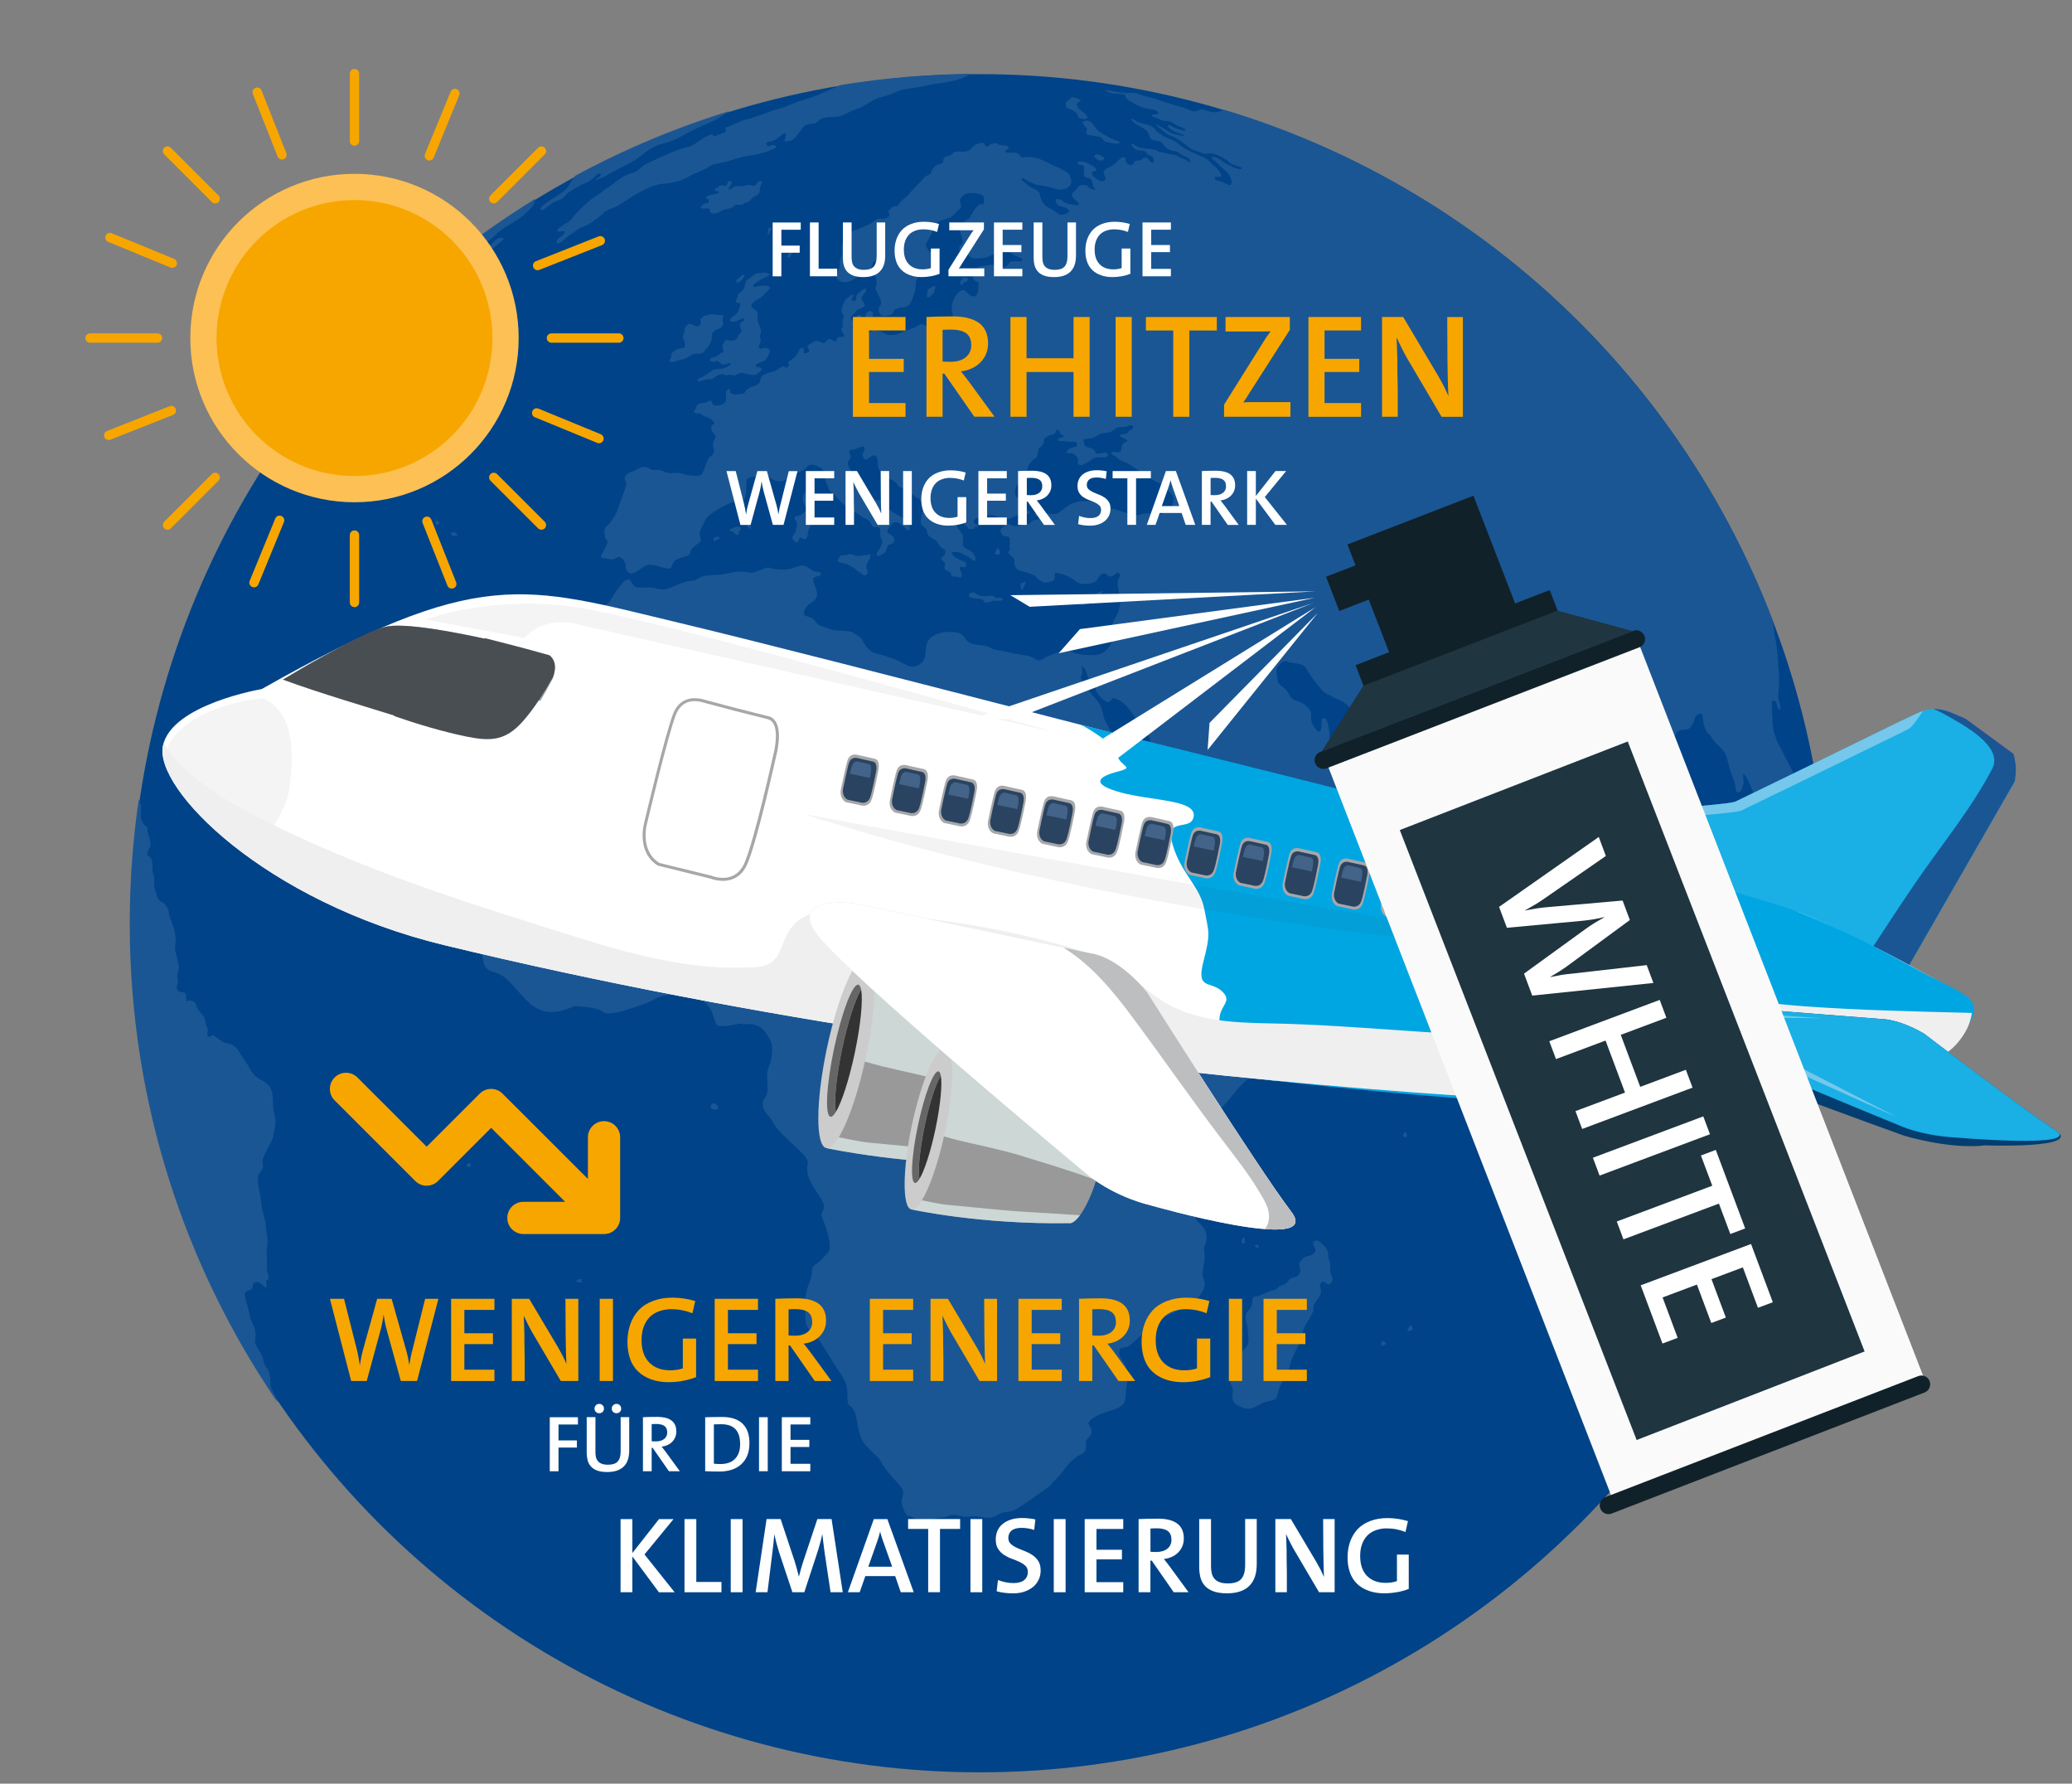 <?xml version="1.0" encoding="UTF-8"?>
<svg xmlns="http://www.w3.org/2000/svg" xmlns:xlink="http://www.w3.org/1999/xlink" id="eNg21DoKl3B1" viewBox="0 0 598 514.67" shape-rendering="geometricPrecision" text-rendering="geometricPrecision">
  <rect x="0" y="0" width="598" height="514.67" fill="#808080" stroke="none"/>
  <style>
#eNg21DoKl3B35_tr {animation: eNg21DoKl3B35_tr__tr 3000ms linear infinite normal forwards}@keyframes eNg21DoKl3B35_tr__tr { 0% {transform: translate(180.72px,356.07px) rotate(0deg)} 50% {transform: translate(180.72px,356.07px) rotate(5.598deg)} 100% {transform: translate(180.72px,356.07px) rotate(0deg)}} #eNg21DoKl3B71_tr {animation: eNg21DoKl3B71_tr__tr 3000ms linear infinite normal forwards}@keyframes eNg21DoKl3B71_tr__tr { 0% {transform: translate(320.805px,263.123px) rotate(0deg)} 50% {transform: translate(320.805px,263.123px) rotate(1.082deg)} 100% {transform: translate(320.805px,263.123px) rotate(0deg)}} #eNg21DoKl3B155_ts {animation: eNg21DoKl3B155_ts__ts 3000ms linear infinite normal forwards}@keyframes eNg21DoKl3B155_ts__ts { 0% {transform: translate(102.305px,97.545px) scale(0.9,0.9)} 50% {transform: translate(102.305px,97.545px) scale(1,1)} 100% {transform: translate(102.305px,97.545px) scale(0.9,0.9)}} #eNg21DoKl3B174_tr {animation: eNg21DoKl3B174_tr__tr 3000ms linear infinite normal forwards}@keyframes eNg21DoKl3B174_tr__tr { 0% {transform: translate(418.751px,289.97px) rotate(0deg)} 50% {transform: translate(418.751px,289.97px) rotate(-7.005deg)} 100% {transform: translate(418.751px,289.97px) rotate(0deg)}}
</style>
  <g style="isolation:isolate">
    <g>
      <circle r="245" transform="translate(282.72 266.39)" fill="#004388"></circle>
      <path d="M191.85,136.23c2.24.6,1.92.19,3.22.19s1.57.19,2.33.41c.75.22,1.97.48,3.11.48s1.89-.05,2.27-.86.59-1.57.97-2.54.81-1.78,1.24-2.16s1.35-.81,1.03-2.11c-.33-1.3-.33-1.78.11-2.7.43-.92.54-.91.26-1.43-.27-.51-1.04-.81-1.03-1.53.01-.71-.29-1.16.26-1.39.54-.23.68-.32.49-.73s-.27-.38-1.02-.94c-.74-.55-.89-.54-1.57-.74s-.92-.51-1.26-.77-1.65.03-1.9-.43c-.26-.46-.05-.21.33-.85.38-.65.09-.68.51-1.25s1.81-.51,2.62-.78.96-.69,1.42-.42.11.99.84,1.25s1.67-.01,2.39-.28.95-.58,1.02-1.26-.05-1.82.12-2.37c.17-.54.81-.91,1.11-.61s-.46.71.45,1.15s1.98.29,2.99.07.74-.46,1.17-1s1.64-1.04,2.26-1.22s1.3-.61,1.57-.96.31-1.57.69-1.89s1.33-.94,2.67-1.18c1.34-.25,1.69-.72,2.51-1.18s.91-.66,1.23-.47c.33.19.39.43.72.32s.54-.11.74-.6c.2-.48-.34-.48-.27-.77s.44-.49.99-.94c.54-.44.73-.35,1.48-1.38.76-1.03.84-2.14,1.62-1.98s.41.38.41.92-.11.81.62.62s1.24-.24.89-1-.81-1.08.24-1.62s1.16-1.11,2.35-.86s1.49.84,2.16.27c.68-.57.68-1.08,1.41-.86s.84.73,1.43.67c.59-.05.24-.92.83-1.19.6-.27.98-.08,1.43-.13.46-.05.38-.35,0-1.11s-.73-.92-.27-1.51c.46-.6-.01-1.66.23-2.53.24-.86.49-.62.11-1.24s-.73-1.24-.4-1.92c.32-.68.16-.62.57-1.54.4-.92.51-1.03,1.19-1.48.68-.46,1.24-1.11,1.49-.78.24.32-.17.54-.3.86s-.35.86.27.84c.62-.03.78.05.89-.57s-.05-1.13.86-1.81s1.3-1.19,1.78-1.11.38.48-.3,1.38c-.67.89-1.08,1.25-.67,1.95.4.7.84.7.78,1.27-.05.57-.11.7-1.03,1.03s-1.24.41-1.7,1.16c-.46.76-1.32,1.03-1.32,1.6s.78.86.89,1.57c.11.7-.68.81-.13,1.49.54.68,1.81-.11,1.97.78s-.08,1.27,1.21,1.16c1.3-.11,1.6-1.38,3-1.35c1.41.03,2.7.81,3.59,1.16s2.65.11,3.32-.24c.68-.35,4.22-1.62,4.92-1.92s1.81-1.43,2.84-.35s1.19,1.78,2.59,1.62c1.41-.16.6-1.03,2.22-1.95s2.38.05,2.92-1.46-.38-1.89-.11-3.78.86-2.87,1.46-3.57c.59-.7,1.46-1.51,2.27-.97s1.19,1.46,2.22,1.62s1.46-.48,1.62-1.68c.16-1.19,0-1.62.16-2.11s-1.19-.27-1.46-1.19-.92-1.19.11-2.27s1.57-1.51,2.92-1.57c1.35-.05,2.38-.65,3.78.05c1.41.7,2.87.05,3.24-.38.38-.43-.22-.81,1.19-.92s2.54.32,2.81-.38-1.41-.76-2.54-1.57c-1.14-.81-1.89-1.35-3.35-.92s-3.57,1.3-4.27,1.62-3.24.49-4.27.27-1.3-1.62-2.05-1.62-2,.22-1.73-1.3c.27-1.51,1.3-.38.92-2.27s-.92-2.05-.49-3.24.07-1.01,1.17-2.15c1.11-1.13,1-.16,1.84-1.78s1.67-2.57,2.38-3c.7-.43,1.22.22,1.33-.67s.08-1.95-.76-2.24c-.84-.3-1.51-.54-2.73-.51s-2.3.3-2.7.9c-.41.59-.92.81-.7,1.56s.32,1.24.24,1.65-.81.68-1.46,1.57-1.21,1.19-2.13,1.6c-.92.4-2.54.6-3.24,1.32-.7.73-1.57,1.79-1.46,2.51.11.73-.43.7-.89,1.98-.46,1.27-1.43,1.21-.65,2.73.78,1.51.81,1,1.6,1.57.78.57.97,1.16,1.3,1.97.32.81-.6,1.05-1,1.84-.41.78-.81,1.3-1.49,1.76s-1.01-.01-2.63,1.23-.7,2.7-1.13,3.89-.65,2.14-1.08,3.06-.57,1.19-1.38,1.62-1.68.16-2.43.48c-.76.33-1.24.35-1.41,1.03-.16.68-.81.95-1.57,1.11s-1.43.38-1.87-.05c-.43-.43-.81-.73-.81-1.76s.51-.76.65-1.54c.13-.78,0-1.11-.59-2.35-.6-1.24-1.27-1.68-.76-3.05.51-1.38-.57-2.62-.33-3.57.25-.95.38-.81.22-1.84s.05-1.46-.35-1.46-.6.24-.76,1.27-.62.97-1.62,1.35-1.81.84-2.46,1.59c-.65.76-2.16,1.7-3.43,1.78s-2.48-.35-2.73-1.48c-.24-1.14.22-1.54.62-2.27s.38-.65.3-1.68.46-1.73.57-2.78-.24-1.57-.05-2.24.4-1.62,1.3-2.35s1.47-1.85,2.5-2.18c1.03-.32,2.24-.84,3.24-1.27s1.46-.73,2.16-1.24s1.13-.89,1.89-.89.92.32,1.68-.03s1.24-.7,1.03-1.24c-.22-.55-.54-.7.05-1.19.6-.48.73-1,1.4-1.03.68-.03.68.08,1.22-.6.54-.67.68-.84,1.24-1.38.57-.54,1.32-.95,1.7-1.49s2.5-2.85,3.42-3.69.81-1.33,1.78-1.7c.97-.38,1.05-.35,1.48-1.49.43-1.13,1.3-1.54,1.92-1.76s.92-.03,1.24-.7c.32-.68,0-1.19.78-1.54s.54.03,1.54-.54.62-.95,1.7-.95s1.35.1,2.43,0c1.08-.11,1.46-.54,1.92-1.03.46-.48.95-1.03,1.62-1.16s.81-.32,1.48-.3.68.38.65.67c-.03.3.52.43.89.35.38-.08.54-.68,1.11-.73s1.08-.27,1.57-.08c.48.19-.05.35,1.13.46c1.19.11,1.43.08,1.97.43s-.03.6-.38.84-.62.7-.27.81s1.3.11,1.95.05c.65-.05,1.46.16,1.7.43.25.27.34.26.74.74.41.49.43.13,1.76.11c1.33-.03,2.79.19,3.73.62.95.43,2.27.95,3.05,1.43s1.06.43,1.98.86s1.4.73,2.19,1.19c.78.46,1.16.68,1.57,1.73s.41,1.76-.22,2.49-1.95,1.3-3.3,1.03-2.59-.73-3.7-.95-1.89-.19-2.73-.46-1.19-.65-1.71-.7c-.51-.05-1.78-1.21-2.13-1.13s-.54.27.24.97s1.35,1.05,2.06,1.62c.7.57,1.03.32,1.89.97s.68,1.03.92,1.89.54,1.35,1.11,2.03.57.73,1.6,1.14c1.03.4,2.72,2.39,3.91,1.88s2.27-.57,1.3-1.51c-.97-.95-2.54-.7-3.03-1.41-.49-.7-.65-1.48,0-1.54s1.41.3,2.03.89s2.43.73,3.32.86s1.27-.3.38-1.03-1.67-1.46-1.51-2.06.81-.92,1.48-1.7c.68-.78.51-1,1.49-1s1.13-.16,1.7.43c.57.6,1.73,1.11,2,.86.27-.24-.62-.76-.65-1.43-.03-.68-.33-1.49-.86-1.84-.54-.35-1.68.22-1.7-1.14-.03-1.35.22-2.16-.19-2.49-.4-.32-1.73-.11-1.59-.78.13-.67,1.65-.57,3.11.19s1.92.92,2.22,1.73-1.24.19-1.24.81.16,1.08,1.24,1.81s2.13,1.11,2.59.27-.81-1.78-.41-2.41c.41-.62.73-.73,1.7-1.21.97-.49,1.69-1.09,2.45-1.9s1.65-1.3,2-.78c.35.51-.22.86.59,1.6.81.73,1.76.43,1.95,0s-.08-.78,1-.78s1.24-.33,1.62-.65c.38-.33,1.35-.24,1.68.35.32.6,1.05,1.14,1.35.81.3-.32-.11-1.08-.13-1.38-.03-.3-1.13-.65-1.59-.97-.46-.33-.08-.78-1.3-1s-1.92.03-2.73-.86-.57-1.3-.17-1.11c.41.19.76.62,1.68.92s1.7.41,2.62.49s2.08.16,2.71.57c.62.41,2.43.62,3.02.81.6.19,2.14.19,2.89.68.76.49,1.43.65,2.27,1.13.84.49,1.62,1.03,1.35.22s-1.49-1.25-2.08-1.49-1.38-1.11-2.13-1.19c-.76-.08-1.81-.3-2.65-1.03s-1.35-1.78-2.3-1.97-2.33.11-2.67-1.54c-.35-1.65-1.92-2.19-2.68-2.67s-2.16-1.03-2.43-2c-.27-.98,1.24.86,3.19,1.19s3.04.91,3.63,1.64c.6.73.05.41,1.92,1.62c1.86,1.21,3.03,1.27,4.11,2.08s2.08,1.62,3.41,2.33c1.32.7,2.03.97,3.81,1.73s1.94,1,2.81,1.92c.86.92,1.65,1.22,2.27,2.19s1,1.51.57,1.81-1.7-.35-1.68.27c.03.62-.3.51,1.57,1.08c1.86.57,2.89,1.65,3.21.65.33-1-.57-2.65-1.11-3.16-.54-.52-2.32-2.06-2.81-2.59-.49-.54-1.95-1.43-1.73-1.84.22-.4,1.73.11,2.78.92s2.14,1.4,3.27,1.86s2.08.86,2.54.48-.7-.51-1.49-.84c-.78-.32-1.7-.51-2.27-1.16s-2.16-1.41-2.95-1.81c-.78-.41-1.92-.6-2.65-.6s-1,.35-2.05-.11c-1.06-.46-2.68-.65-3.79-1.62s-3.16-2.3-3.76-2.7-2.08-.73-2.78-1.24c-.7-.52-1.33-1.16-2.03-1.71-.7-.54-1.48-1.21-.7-.89.78.33,2.08,1.13,3.03,1.73.95.59,1.27.86,2.78,1.16s2.33.68,1.97.17c-.35-.51-1.62-.54-2.32-.95-.7-.4-1.24-.4-1.89-1.16s-.38-1.03.13-.81s1.51.92,2.57,1.19c1.05.27,2.05.73,1.92.11s-1.3-.6-2.33-1.19-1.7-1.19-2.76-1.3c-1.05-.11-1.03.05-2.51-.62-1.49-.68-2.62-.7-1.92-1.11.7-.4,2.03.03,1.7-.81s-3.11-.97-3.92-1.21c-.81-.25-1.95-.7-3-1.3-1.05-.59-2-1.19-2.3-1.56-.3-.38.12-.91-.91-1.1s-3.02-.16-3.78-.46-1.7-.59-1.19-.7s1.76.24,2.68.4c.92.17,2.59.33,3.54.38s1.62-.38,3.4.35c1.79.73,3.73.92,5.76,1.7s5.43,1.7,6.81,2.08s2.92,1.35,3.7,1.14c.78-.22,1.62-.76,2.65-.38s2.03.7,3.08.65c.85-.04,2.13-.5,2.6-.69c72.92,21.97,131.5,76.99,158.37,147.64.25,2.29.47,4.08.55,4.44.27,1.13.81,4.81.87,6.97.05,2.16.27,2.65.32,4.97s-.4,5.1-.17,6.07.61,1.8.59,2.25c-.01.46-.12.69-.27.73s-.43-.3-.64-.81c-.2-.51-.2-1.72-1.04-1.81s-.51,1.32-.51,1.99.03,2.1.07,2.65c.04.56.14,3.46.54,4.62.41,1.16.68,2.4,1.35,3.51.68,1.11,3.16,6.27,3.73,7.19s2.46,6.54,2.57,9.57s1.3,7.24.54,8.97-1.08,4-1.08,6.27-.86,4.11-1.3,2.49c-.43-1.62,1.41-3.03-.11-4.43-1.51-1.41-1.51,0-2.7-2.92s-.54-3.24-1.62-3.89-1.7-1.05-1.86-2.03c-.16-.97-.16-2.27-.86-1.89s-.43,1.08.11,3.73.6,7.84.6,9.3.43,1.13,1.13,3.62.76,4.11,1.24,5.24c.49,1.14.65,1.41,1.73,2.81s2.06,2.92,2.49,4.75c.43,1.84-.19,3.7.13,5.92.33,2.22,1.08,3.67,1.35,4.76.27,1.08.97,1.89-.11,1.46s-1.94-1.19-2.81-2.33c-.86-1.13-.81-1.51-1.3-3.03-.49-1.51-.86-4.38-.92-6.16-.05-1.78.05-3.02-1.08-4.81-1.14-1.78-1.68-2.43-1.89-3.73-.22-1.3-.81-3.57-.81-5.14s.57-4.08-.19-7.05-1.46-4.7-2.05-6.43c-.6-1.73-1.24-2.92-1.46-5.08s-1.78-5.84-2.49-7.08c-.7-1.25-1.24-2.16-1.3-1.41-.05.76.32,1.73.05,2.76s-.6,2.38-1.3,2.27-.7.11-.97-1.78-1.4-3.67-2-6.38c-.6-2.7-.95-3.27-2.19-4.62s-2.11-1.89-2.81-3.24-1.08-.43-1.94-2.92.11-4.11-1.46-3.67c-1.57.43-1.13,1.51-1.78,2.64-.65,1.14-1.19,1.89-2.11,1.89s-2.16.05-2.76,1.03c-.59.97-.59,1.78-.27,2.59s1.03,1.73.6,2.54-1.51,1.84-1.84,2.7c-.32.86.16,1.24-.22,2.43s-1.89,3.08-2,4.27-.33,1.95-.92,3.03c-.6,1.08-1.78,1.51-1.78,2.81s-.54,2.16-1.3,2.81-2.16,1.73-2.32,2.7c-.17.97.13,2.95.46,4.84.32,1.89.32,2.81.86,4.43s.81,3.57.65,4.92-.65,2-.27,3.35.92,1.68.43,2.87-.7.38-1.13,2.21c-.43,1.84-.05,2.22-.86,3.41s-1.08,1.51-1.46,2.7-1.57,1.94-2,1.13-2.11-1.84-2.59-4.05c-.49-2.22-1.3-3.46-1.68-5.46s-1.35-3.24-2.87-5.73c-1.51-2.48-1.94-3.51-3.02-5.78s-2.22-4.11-3.08-5.89c-.86-1.79-1.78-1.62-2.05-4.87-.27-3.24-1.03-6.11-1.78-8.65-.76-2.54-1.35-1.73-1.3-3.89s.05-2.54-.16-3.02-1.08-.49-1.13-1.62c-.06-1.14-.81-2.43-1.14-2.49-.32-.05-.54.54-.43,2.27s-.22,2.43-1.51,3.02c-1.3.6-1.78.97-2.92-.43-1.14-1.41-2.92-1.84-4.11-3.08s-.49-1.51.7-1.51s1.89-.97,2.11-1.46.65-.98-.86-.81c-1.51.16-3.51.76-4.16-.33-.65-1.08-1.19-2.27-2.05-2.76s-.57-.84-1.43-1.21c-.86-.38-2.16-.81-2.65-1.84s-1.35-2.43-2.33-2.43-2.48.43-3.46.86c-.97.43-1.94.27-3.73.48s-2.49.81-4.76,1.3c-2.27.48-2.97-.33-4.97-.33s-3.46.17-5.24.17-4.98-.43-5.46-1.25c-.48-.81-1.13-4.81-2.86-4.81s-1.79.17-3.79,1.19c-2,1.03-4.65,2.97-6.48.97-1.84-2-3.79-2.11-4.7-2.81s-2-.65-3.14-2.06c-1.13-1.4-1.81-2.13-3.21-4.14-1.41-2-1.08-2.48-2.65-3.08s-3.14-.32-4.11-.92-2.87,1.46-2.97,2.05c-.11.6.11,3.79.65,4.38.54.6,2,1.46,2.49,2.38s.97,1.73,1.57,2.11s2.59.92,3.35,1.51c.76.6,1.78,1.73,1.84,2.16.05.43-.05,1.94.16,2.76.22.81,1.62,3.24,2.38,2.81s.38-3.24.7-3.57c.32-.32,1.03-.48,1.51.97.49,1.46.6,2.87.6,4.16s-.32,1.84,1.84,2.59c2.16.76,3.35-.43,5.03-.48s3.35-1.51,3.79-2.33c.43-.81.22-1.62,1.24-3.08c1.03-1.46,1.08-4.81,2.59-3.78s1.51,5.46,2.65,6.81c1.13,1.35,2.16,1.84,4.65,2.16c2.48.33,3.46,1.03,4.22,2.11.75,1.08,1.67,1.89,3.13,2.76c1.46.86.5,1.39-.34,2.96s-1.38,1.76-1.57,2.94.24,2.46-.05,2.7c-.3.24-1.78-.38-2.22.35-.43.73-1,2.05-.97,2.56.03.52,1.35,2.38.65,2.84s-2.11.51-2.73,1.13-1.11,1.92-1.19,2.35-.9,1.25-2.04,1.71c-1.13.46-1.73.57-1.9,1.6-.18,1.03-.16,1.7-.77,2.04s-2.92.1-3.65.64-.88,1.01-1.78,1.39c-.91.38-1.34.72-2.28,1.17-.95.46-1.22,1.59-1.16,2.76.06,1.16-.03,1.21-1.4,1.86-1.38.65-1.16.78-2.84,1.48s-3.22.7-4.49,1.35-1.86.68-2.51,1.86c-.65,1.19-1.57,1.13-2.41,1.35s-1.57.81-2.22,1.4c-.65.6-2.01,1.26-3.69,1.47s-2.11-.11-3.54.78-2.73,1.54-3.92,2.19-1.65,1.08-3.03.65-1.84-.38-1.65-1.3-.08-2.46-.95-3.84c-.86-1.38-1.46-1.95-1.67-3.22-.22-1.27-1.65-.73-1.27-2.81s1.11-2.21.13-3.92c-.97-1.7-2-1.38-1.81-2.67.19-1.3-2.55-3.12-3.75-4.93-1.19-1.81-1.13-1.89-2.13-3.65s-2.54-2.65-3.89-3.43-1.84-.68-2.62-1.95-1.24-1.35-1.24-2.76.08-3.84-.95-6.21c-1.03-2.38-1.84-3.52-3.62-4.54-1.78-1.03-2.7-1.19-2.97-2s-.27-1.84-.97-3.57-2.05-2.27-4.16-5.46-2.81-3.56-4-4.37-2.16-.82-2.3-.61c-.15.22-.65.8-1.05.99-.41.19-1.38-.54-2.11-1.31s-1.24-1.19-1.47-1.99-.23-.88-.67-1.62c-.45-.74-1.26-1.31-1.46-1.73s-.89-3.08-1.57-3.49-.38-.27-.32,1.41c.05,1.67-1.11.92.32,2.94c1.43,2.03,1.46,2.59,2.46,3.59s.92,1,1.89,2.22c.97,1.21,1.38,3.54,1.6,4.43s2.9,5.64,4.15,7.18c1.24,1.54.89,1.81,1.84,2.84s1.46.92,1.73,1.54-.92.51-.35,2.08.7,2.35,1.3,2.95c.6.59,3.22,1.35,3.92,2.49.7,1.13.36.96,1.26,2.47.89,1.51,1.46.6,1.46,3.16s-.68,3.27-.16,4.92c.51,1.65.62,3.02,1.84,4.02c1.21,1,2.43,1.16,2.97,1.73s1.89,1.54,3.14,4.84c1.24,3.3.05,3.51,1.35,5.24s1.62,1.46,3.94,2.33c2.33.86,2.22,0,3.73,1.62s1.67,2.21,2.38,2.7c.7.48.81-.05,2,1.78c1.19,1.84,2.92,1.79,3.35,2.76s.92,1.63.43,2.43c-.49.81-2.33.54-2.33,1.46s1.51.43,2.76,1.13c1.24.7,1.3,1.35,2.7,2.11c1.41.75,2.65,1.51,4.27,1.19s2.97-1.13,3.89-1.13s2.81-2.38,4.11-2.38s3.35.27,4.97-.27s2.54-.32,4-1.51s1.03-2.54,3.73-2.54s1.5,2.07,1.5,3.31.35,1.78.43,2.46-.78,1.16-.78,2.48.86,1.65-.3,3.03-1.86,2.32-2.3,3.24c-.43.92-3.57,8.97-4.92,11.08s-5.13,7.94-6.92,9.57c-1.78,1.62-5.78,4.97-7.35,6.05s-8.32,7.95-8.92,8.54c-.6.6-4.19,5.38-6.19,7.05-2,1.68-3.08,3.57-3.78,5.08s-1.57,1.57-2.06,3.35c-.48,1.78-1.46,2.54-2.21,3.84-.76,1.3-1.3,2.54-1.41,4s.6,1.95,1.51,3.41c.92,1.46.05,1.3.11,3.35.05,2.06.03,3.16.3,3.87.27.7,1.03.59,1.13,2.38.11,1.79.54,1.84,1.78,3.08s1.95,2.65,1.51,4.76c-.43,2.11-.87,1.08-.49,3.62s-1.13,5.57-.32,7.13c.81,1.57.22,3.19-.81,4.7s-2.7,2.16-3.89,3.13-5.92,2.95-8.13,4.03c-2.22,1.08-2.22,2.76-2.97,3.67-.76.92-.38-.59-2.65,1.35s-2.86,2.76-3.84,2.97c-.98.22-1.62-.05-1.84.81s-.54,1.14.86,3.19c1.41,2.05,1.08,2.7,1.3,4.59s-.32,2.7-.38,4.11-.06,2.97-1.03,4-4.23,1.77-5.96,2.47-3.11,1.54-3.59,2.27-.24.43.35,1.6c.59,1.16.32,2.05-.19,2.62s-1.16,1-1.13,2.21c.03,1.22.11,2.11-.78,2.65s-3.3,1.78-4.97,4.11c-1.68,2.33-2.7,3.08-4.05,4.7s-3.08,2.38-4.81,3.67c-1.73,1.3-4.11,2.97-5.84,3.89s-2.97.38-4.22,1.08c-1.24.7-2.05,1.24-3.41,1.24s-3.03-.38-4.11-.43c-1.08-.06-2.27.38-3.51.05s-2.92-.7-3.89-.17c-.97.54-3.41.43-4.27.98-.86.54-2.49,1.19-3.3,1.13-.81-.05-2.43-1.78-3.67-2s-1.3-1.08-1.95-2.54-.43-2.06-.05-3.35c.38-1.3.05-2.06-1.73-3.95s-3.86-4.4-4.4-5.65c-.54-1.24-1.68-2-3.41-3.73s-2.32-2.54-3.02-4.92-.7-5.3-1.73-6.7c-1.03-1.41-1.51-.65-1.68-2.92-.16-2.27.16-3.19-.7-5.08s-1.73-2.86-2.43-3.94-4.4-7.33-5.7-8.84-3.24-2.38-3.29-5.13c-.05-2.76-.33-5.13-.16-5.89.16-.76.38-2.92,1.41-5.03s.11-4.05,1.46-4.86s2.32-1.84,3.84-3.68c1.51-1.84-1.16-8.62-1.81-10.08s1.03-1.89.54-3.68c-.49-1.78-4.05-5.67-4.65-8.81-.59-3.13.81-2.81-.65-4.86-1.46-2.06-7.79-6.98-9.19-9.73-1.41-2.76-2.95-3-3.11-5.27s1.03-1.68,1.3-3.73c.27-2.06-.11-3.46-.05-4.97.05-1.51.16-1.19.76-3.14.59-1.95.7-2.86.7-4.59s-1.13-3.41-2.11-4.76c-.97-1.35-3.3-2.49-5.13-2.16-1.84.32-.81-.49-3.51.11s-4.76.49-5.14.22-.76-1.73-1.41-3.51-2.33-4.05-5.89-5.03c-3.57-.97-7.68-.22-9.62.49-1.95.7-1.24.97-5.51,2.38-4.27,1.4-8.87,3.13-10.65,1.73-1.78-1.41-8.05-1.62-8.38-1.51-.32.11-4.81,2.54-8.92,1.24s-6.05-4.86-9.84-8.65c-3.79-3.78-6.7-1.51-7.35-5.95-.65-4.43-.97-5.95-2.49-8.76-1.51-2.81-5.08-4.32-6.27-6.48-1.19-2.17-2.27-4.11-1.84-6.6.43-2.48,1.19-3.24,0-5.4s-2.6-2.92-1.51-3.68c1.08-.76,1.3,1.19,3.89-2.27s2.81-8.11,3.03-11.24c.22-3.14-.89-2.13-.3-4.08.59-1.94,1.24-1.68.75-3.89-.48-2.22-1.13-2.59-.38-4c.76-1.4,1.08-2.38,2.16-3.62s1.14-2.33,2-4.11s1.78-1.73,3.35-3.41s1.13-4.16,2.21-5.35s3.52-2.38,4.49-3.19.92-2.92,2.54-3.51s4.86-1.51,6.38-2.11c1.51-.6,3.92-2.62,5.6-5.54c1.67-2.92.54-5.84,1.84-8.05c1.3-2.22,3.57-4.43,5.62-5.24c2.06-.81,3.46-1.35,4.65-2.16s1.89-2.81,3.14-4.38c1.24-1.57,1.95-2.59,2.97-2.76c1.03-.16,1.08,2,2.65,2.27s1.78-.11,3.78.05s1.73.43,3.24.59s3.95-1.13,5.41-1.73c1.46-.59,2.97-.81,3.78-.81s1.51-1.13,3.62-1.46s3.35-.11,5.14-.43c1.78-.32,2.84-.73,5.05-.73s2.38.65,4.16.05s3.19-1.51,4.11-1.13s2.76.48,4.43.48s3.19-.97,4.65-1.13s1.78.49,2.92,1.25c1.13.75,2.81.22,2.76,1.19s-2.11.27-2.22,1.51s1.46,3.19,1.03,4.87c-.43,1.67-2.21,1.89-2.86,2.86s-1.51,2.43-.22,2.86c1.3.43,1.84.33,2.65,1.57s1.51,1.13,2.65,1.62s2.54.97,4.16,1.03c1.62.05,3.57.11,4.27.65s1.95,1.19,2.22,1.62.65,1.56,1.94,2.92c1.3,1.35,1.95,1.25,3.51,1.68c1.57.43,4.54,1.46,5.4,1.94.86.49,2.92,1.73,4.32,1.57c1.41-.16,3.24-1.51,3.3-3.57.05-2.05.38-3.68,1.41-4.7c1.03-1.03,3.54-1.87,5.81-1.76s3.08.43,3.84,1.3.65,1.62,2.81,2.22c2.16.59,3.41.16,4.81,1.03c1.41.86,3.03.7,5.19,1.3s5.13.76,6.65,1.35c1.51.6,1.84,1.4,3.02.81c1.19-.6,2.65-1.57,4.92-2.16s2.38-.7,3.84-.05s3.29.86,4.59.86s1.78.16,3.35-.22s3.35-2.33,3.57-3.89c.22-1.57-.49-2.71.11-4.6s1.73-3.19,1.89-4.22c.17-1.03.38-.97.38-2.54s-.22-1.73-.54-3.79c-.32-2.05-.28-1.82.26-3.01s-.03-1.4-.46-1.46c-.43-.05-1.16,1.21-2.14,1.08-.97-.13-1.08-1.25-2.24-.79s-1.19,1.7-2,2.27-3.33.95-4.57.49-1.38-.92-2.73-1.7-3.92-1.49-4.32-1.3.16,1.62-.4,2.11c-.57.49-2.06.73-2.62.68-.57-.05-2-1.03-2.54-1.59-.54-.57.04-.26-1.53-.93-1.57-.68-3-.78-3.38-1.03-.38-.24-.78-.46-1.16-1.32s-.08-.86-.11-1.54-.57-.78-1.21-1.49c-.65-.7-.81-.78-.35-1.24s.11-.65.08-1.3.27-.62.11-1.43.11-1.11-.41-1.35c-.51-.24-1.4.05-1.81-.62-.4-.67-.78-1.35-.08-1.86s1.33-1.51,2.43-1.05c1.11.46,1.4.7,2.78.3s1.62-.43,2.49-.48c.86-.05.38-.62,1.07-.9.69-.29,1.34-.25,1.78-.43.45-.19.47-.4-.08-.66s-1.01-.6-.99-.88c.03-.28.85-.46,2.03-.36c1.18.09,1.81.35,2.89.38s1.54.03,2.21-.5c.68-.53,2.19-1.74,3.1-2.26.91-.51,2.47-.98,4.14-.95c1.68.03,1.93-.13,2.94.26s1.84.78,2.5.91c.66.12,1.2.13,1.93.67s1.14.34,2.16.72c1.03.38,2.93.96,3.11,1.01s1.67.73,2.97.43s1.57-.51,2.7-.49c1.14.03,1.35.41,2.43.33s1.51.03,2.3-.65s1.08-.7,1.68-1.24.65-.54.81-1.51.43-1.3-.13-2.14c-.57-.84-2.27-2.29-2.87-2.89-.59-.6-1.08-.54-2.84-1.57s-3.57-2.27-4.27-2.81-2.26-1.45-2.91-1.9c-.65-.46-1.51-.6-2.29-1.06s-.68-.59-1.16-.92c-.48-.32-1.54-.54-1.24-1.11s1.51-.08,2.19-.13.6-.95.73-1.62c.13-.68.49-1.08.97-1.25.49-.16.95-.22.46-.73-.48-.51-1.86-.65-1.84-1.22.03-.57.76-.38,1.38-.49.62-.1.78-.43,1.24-.92.46-.48.92-.22,1.08-.89.16-.68-.57-.92-1.73-.41-1.16.52-2.3-.08-3.19.55-.89.62-.84.86-1.76,1.16s-1.46.08-2.24.32c-.78.25-1.6.81-2.19,1.16s-1.46.27-2.16.43-1.13-.14-.97.81.27,1.38,1.32,1.68s1.49.32,1.81.95c.33.62.38.97,1.22.86s1.89-.68,2.29-.16c.41.51.65.62.08,1s-2.29.13-2.84.22c-.54.08-.86.08-1.46.54-.59.46-1.81,1.21-2.54,1.54-.73.32-1.51.08-1.62-.41-.11-.48.24-.65.03-1.38-.22-.73-1.41-1.49-1.84-1.49s-1.56.13-1.32-.48c.24-.62,1.21-1.14,1.86-1.22s1.05-.13,1.05-.78-.22-.89-1.19-.84-1.54-.03-2.46-.11-2.08-.03-1.84-.57s1.32-.38,1.54-.76-.08-.4-.62-.57c-.54-.16-.11-1.3-.95-1.38s-.3.19-.78.86-.81.32-2.03.92-1.24,1.13-1.24,1.76-.35.86-.92,1.43-.51-.27-.84,1.78c-.32,2.05-.6.92-1.68,2.22s-1.3,1.73-1.46,3.24-.27,1.19-1.13,1.89-1.78,1.62-2.05,2.76c-.27,1.13-.54,1.4.38,2.59s.38.97.81,2.11s1.61,1.31,2.37,1.77.32.86-.27.86-1.57,0-2.41.27-1.95.89-2.54,1.13c-.6.24-1.81.03-2.46-.13s-2.92-1.27-3.95-.78-1.4.76-2.59.73-1.6.73-1.4,1.3c.19.57,1.23.68,1.23,1.06s-.57.12-.91.23-.08.61-.48.64c-.41.03-.04-.22-.7-.09-.66.12-.64-.01-.92-.34-.29-.32-.35-.46-.92-.91-.57-.44-.03-.78-.77-1.07s-1.38.18-1.43,1.23.95,1.54,1.44,2.45c.5.91.29,2.61.23,3.15-.05.54.4.92,1.32,1.4.92.49,1.35.62,1.92,1.51s.57,2.03,0,1.81-.6-.46-1.43-1c-.84-.54-2.59-1.51-3.32-1.57-.73-.05-2.19-.08-1.62.6s.43.73,1.95,1.51c1.51.78,2,.54,2.11,1.3s.05,1.08-.81.95-1.24-.13-.97.62c.27.76.68,1.13.54,1.92-.13.78-.73.41-1.4.25-.68-.17-1.35.11-1.62-.35s.24-.7-.51-1.03c-.76-.32-1.43-.68-1.48-1.25-.06-.57.67-.86.05-1.48s-1.33-.95-.65-1.57s1-.95.86-1.7c-.13-.76-.84-.49-1.7-1.7s-.6-1.16-1.73-1.84-1.68-.86-1.81-2.11c-.13-1.24-1.65-1.57-1.76-2.35s0-1.98.3-2.89c.3-.92.13-1.03.03-2.27-.11-1.24-.77-1.99-1.42-2.2-.65-.22-1.56-1.32-2.27-1.86-.7-.54-1.7-.76-2.59-1.21-.89-.46-.62-.73-1.68-1.65-1.05-.92-1.62-.41-2.57-1.38s-1.86-1.7-2-2.3c-.13-.59-.22-.46-.24-1.48-.03-1.03-.08-1.87-.73-2.33s-2.16,1.11-2.7,1.13c-.54.03-.97-.62-.97-1.35s.89-1.81.46-2.19-1.41,0-2.3.43-1.92.11-2.03.81.62,1,.43,1.7-.81.81-.84,1.48.32,1.57,1.11,2.68c.78,1.11,1.97,1.19,2.38,2.06.41.86.43,2.94,1.05,3.65.62.7,1.62,1.7,2.3,2.14.68.43,3.06.35,3.43.51.38.16.05,1,.35,1.43s1.92,1.62,3.57,2.54s3.27,2.08,3.46,2.62.48,1.6-.03,1.86c-.51.27-.95-.46-1.08-.62s-1.73-1.54-2.21-1.59c-.49-.05-1.16-.13-1.7.46s-1.11,1.6-1.24,2.03.76.86,1,1.03c.25.16,1.06.76,1.08,1.46s-.51,1.24-1.43,1.38c-.92.13-.46,1.54-1.49,2.41-1.03.86-2.21,1.24-2.21.43s.54-.92,1.03-2s.92-.98.22-2.71.16-2.43-.54-2.97-1.73.27-2.11-.7-.86-1.51-1.89-1.94-.92-.6-2.22-1.46-2.27-.11-3.29-1.68c-1.03-1.57-2.59-2.54-3.03-3.3-.43-.75-1.89-1.13-2.16-2.43s-.86-1.46-.86-2.54.38-1.46-.48-2.43-2.7-1.94-3.78-1.68c-1.08.27-1.19,1.19-2.38,1.68-1.19.48-3.14,1.73-4.54,2.54s-2.62.68-3.97.03-.98-1.51-3.24-1.03c-2.27.48-4.32-.11-4.38,1.73-.05,1.84.05,4.32-.6,4.86s-3.02.65-4.65,1.46c-1.62.81-5.35,2.7-6.33,4.27-.97,1.57-1.89,3.46-1.89,4.43s.97,2-.49,2.81-2.21,1.95-2.32,2.81-3.08,1.03-4.32,2.05c-1.24,1.03-.54,2.43-2,2.33-1.46-.11-4.81-1.68-6.32-.92s-3.3,2.38-4.32,2.32c-1.03-.05-1.68-1.24-1.68-2.48s-1.29-2.58-2.2-2.2c-.92.38-1.11.76-2.05.57-.95-.19-1.19-.16-2.3-.38s-.27-.83.06-1.57c.32-.73,1.24-2.16,1.3-3s-.57-.57-.68-1.57-.46-1.89.19-2.7.7-.41,1.54-1.68s1.51-2.03,1.89-3.38s1.6-4.19,2.03-5.7.76-1.51.16-2.7.7-2.05,1.4-2.38c.7-.32.98-.22,2.11-.92s2.38-.92,3.24-.32s1.3.6,2,.54c.7-.05,1.57,0,2.72.49v0ZM527.16,249.98c.36,5.44.56,10.92.56,16.45c0,6.7-.28,13.34-.81,19.9-.32-.23-.57-.41-.7-.36-.43.16-1.08.92-1.62,1.41-.54.48-.92-.81-1.51-1.46-.6-.65.75-1.78.92-3.95.16-2.16-.38-1.19-.43-2.49s0-2.86-.54-4.21-.81-3.19.11-4.22s1.51-.76,1.51-1.68-.11-3.95.7-5.24c.81-1.3.27-2.16-.11-3.84s-.05-2.38.54-4c.6-1.62-.65-7.3.22-7.03.32.1.74.37,1.16.71v0Zm-1.87,51c-.08.59-.16,1.19-.25,1.78-.36.02-.68.06-.84.16-.39.26-.45.86-1.03,1.29-.58.42-.54-.12-1.11.26s-1.31.51-1.82.05.2-.88.04-1.5-.16-1.08-.08-1.52c.13-.94.51-1.43.8-1.61s.74.65,1.23,1.15.66-.35.74-.86.86-.89,1.25-.81c.35.07.66,1.35,1.08,1.62v0ZM80.13,404.68C53.2,365.32,37.44,317.72,37.44,266.43c0-12.14.9-24.07,2.6-35.73.28.45.48.97.56,1.57.22,1.76-.19,3.62.3,4.46.48.84.62,1.35,1.32,1.73s.11,1.05.54,2.21.62,1.76.68,2.89c.05,1.13-1.05,2-.95,2.84.11.84.84.54,1.24,1.68.41,1.13.22,2.27.3,3.32s.46.73.51,2.41-.32,1.62.11,2.57.45,2.34,1.2,3.26c.76.92.95.16,2.06,1.65c1.11,1.48.65,2.32,1.19,3.57.54,1.24,1.31,3.55,1.55,5.31.25,1.76-.46,2.89.05,4.65.52,1.76.57,2.65.84,3.62s-.19,2.05-.38,2.76.5,1.82.04,2.82-.11,1.92.65,2.16s1.33-.13,1.7.65c.38.78,0,1.54.32,1.98.33.43.38-.46,1.16-.13.78.32,1.27.24,1.56,1.35.3,1.11,1.3,2.22,2.08,3.14s.6,2.62,1.13,3.41c.54.78-.36,1.77.23,2.42.6.65.92-.65,1.81-.13.89.51.76.73,2.38,1.67c1.62.95,1.13.08,2.89,1.03s1.6,1.78,3.27,4.05s1.94,3.46,3.11,4.67c1.16,1.22,3.81,1.89,4.73,3.95.92,2.05.22,5.14.97,7.24.76,2.11-.11,4.87-.32,6.38-.22,1.51-1.84,3.51-2.16,4.54s-1.19,1.68-.86,3.57c.32,1.89-1.04,2.18-1.26,3.12-.22.95-.3,1.89.13,3.86.43,1.98.81,4.87.89,5.68s1.16,3.95,1.11,4.97c-.05,1.03.82,4.42.42,5.91-.41,1.48.05,3.76-.11,5.51-.16,1.76.57,3.11.54,3.81s-.81.05-.76,1.16.27,1.49-.16,1.49-1.24-1.76-2.78-1.51-.6,1.54-1.3,2-1.81.3-1.92,1.43.68,2.38,1.27,5.51c.59,3.14,1.46,3.08,1.78,5.46s-.6,2.65.43,4.27s1.57,2.32,1.95,4.16s1.03,1.46,1.51,2.97c.49,1.51.43,2.76.49,3.89.05,1.14,1.35,2.76,1.6,3.6.08.29.3.78.42,1.45v0Zm-.57-275.69c19.56-28.83,45.11-53.28,74.85-71.56-.08.62-.2,1.14-.32,1.42-.38.92-1.84,2.16-2.76,3.03-.92.86-3.08,2.22-3.78,2.65s-3.3,1.89-4.27,2.97c-.98,1.08-1.73,1.3-2.65,2.38s-.54,1.78.7.97s2.06-2.49,3.41-2.22.43.38-1.19,1.94c-1.62,1.57-4.16,2.81-5.24,4.27s-1.24,2.49-3.08,3.14-4,2.54-4.86,3.84-1.46,2.43-1.51,3.35-1.39,1.39-2.31,1.61-2.43.54-2.92,1.13c-.49.6-1,1.19-.43,1.19s2.38-1.08,2.67-.89c.3.19.7.76.16,1.3s-.97,1.11-1.84,1.95c-.86.84-1.89,1.56-2.49,2.32-.59.76-1.57.92-2.19,1.43s-2.14.54-2.84,1.11-2.12,2.34-3.8,2.77-1.27-.35-2.41-.73c-1.13-.38-2.65.22-3.41,1.19s-.65,1.32-1.95,2.24-2.92,1.4-2.81,1.92c.11.51.89.38,1.38-.05s1.7-1.19,1.95-1.11c.24.08.27.81-.27,1.35s-1.3,1.11-2.11,2.06-1.05,1.43-2.06,2.86c-1,1.43-.96,1.04-1.39,1.69s-.38,1.03-.38,1.73-.4.89-1.24,1.19-1.08,1.78-.92,2.06c.16.27.03.89-.95,1.35s-2.57.65-3.24,1.54-1.81,2.3-2.19,2.57-.32-.95.05-1.51c.38-.57.3-1.24,1.27-1.7s3.19-1.43,3.24-2.11-.33-.57-1.46.08-3.43,1.97-3.51,2.16-1.41.97-2,2.24-2.68,3.92-3.49,4.95-1.51,2.27-3.24,3.3c-.52.31-1.32.51-2.19.64v0Zm86.37-78.22c14.1-7.64,29.03-13.93,44.63-18.72-1.96,1.33-3.77,2.45-4.72,2.85-2.71,1.13-6.92,3.13-9.14,4.38-2.22,1.24-2.97,1.51-5.62,2.21s-5.08,2.6-6.27,3.57-2.43,1.68-4.22,2.59c-1.78.92-4.42,2.28-5.88,3.15-1.46.86-2.84,1.16-3.02,1.14-.19-.03.95-.51,1.54-1.14.6-.62-.27-.97-.81-.54s-1.65,1.89-3.32,2.49c-1.68.59-5.51,3.02-5.62,3.27s-.62,1.24-2.59,1.89c-1.98.65-3.46,2.4-4.16,2.57-.7.16-1.16-.11-.16-1.06s1.48-1.16,3-2.19c1.51-1.03,3.08-1.86,3.92-2.78.51-.57,1.59-2.31,2.46-3.68v0Zm76.62-26.21c12.28-2.02,24.87-3.12,37.69-3.24-1.04.63-2.15,1.14-3.19,1.48-3.68,1.19-7.51,1.35-9.08,1.78s-4.92.81-7.13,1.24c-2.22.43-2.71,1.19-5.73,2-3.03.81-3.14,1.19-4.86,2.16-1.73.97-1.3.92-2.87,1.46s-1.78.65-3.41,1.46c-1.62.81-2.86.92-3.89.87-1.03-.06-2.92.11-3.84,1.08s-1.51.81-2.76.97c-1.24.16-1.73.86-2.27,1.68-.54.81-.81.97-1.57,2s-1.78,1.3-2.81,1.3.16-1.08-.05-2.06-1.78.76-2.86,1.51c-1.08.76-3.08.38-2.65,1.46s1.03.05,1.89.16s1,.46.67.78c-.32.32-4,1.84-6.92,2.16-2.92.33-5.4,1.35-7.73,1.95-2.32.59-2.86.22-4.75,1.46s-3.73,1.57-5.62,2.71c-1.89,1.13-4.81,1.94-7.08,2.05s-5.08,1.35-7.08,2.43-2.11,1.35-3.68,2.27c-1.56.92-2.81,1.95-4.75,2.59-1.95.65-2.16,1.51-4.11,2.92-1.03.7-2.21,1.7-3.73,2.19-1.51.49-2.19,1.38-3.89,2.43s-1.16.92-2.27,1.84-1.06.62-1.49.25c-.43-.38.3-.92,1.13-1.62.84-.7.95-.62,1.08-1.06.14-.43,0-.57-.7-.51-.7.05-1.22.3-1.41-.13s1.19-1.35,2.67-2.22c1.49-.86,1.35-1.11,2.59-2.54s2.77-2.72,3.23-3.2s2.06-1.76,3.3-2.43c1.24-.68,1.49-1.27,2.54-1.89s1.78-1.3,3.38-2.43c1.59-1.13,2.05-1.38,3.84-1.92s1.89-1.13,3.22-2.11c1.33-.97,6.5-3.04,7.66-3.61s3.59-1.46,5-1.73c1.4-.27,3.05-1.46,3.81-2.03s1.57-.97,2.08-1.24s1.65-.84,1.62-.19.75.19,1.76-.22c1-.4,2.08-.7,2-1.13s-.6-.89.6-1.13c1.19-.25,3.7-1.84,5.51-2.16s6.55-2.34,8.5-2.8s3.76-1.35,5.48-2c1.73-.65,6.13-1.95,7.06-2.46.37-.21,2.85-1.3,5.87-2.57v0ZM166.86,369.2c-.51.3-.78.7-.08.73s1.16.38,1.08-.13.16-1.05-1-.6v0Zm-32.01-33.28c-.22.38-.43.76.19.78.62.03.89-.03.89-.49s-.38-.86-1.08-.3v0Zm270.32-8.93c-.3.57-.43.95.03,1s.89.3.89-.3-.43-1.6-.92-.7v0Zm-42.61,32.13c-.3.25-.65.3-.2.61s1,.6.95.19c-.05-.4-.28-.96-.74-.8v0Zm-4-1.68c-.3.54-.39.84-.12,1.11s.74.6.8-.23c.05-.82-.12-1.89-.67-.88v0Zm98.64-29.12c-.25.68.02.78.43.6s-.29-1.45-.43-.6v0Zm44.06-82.21c.03.29.2.35.32.22s.21-.28.2-.5c0-.22-.32-.18-.4-.22-.09-.04-.15.23-.12.5v0Zm-.48-5.22c.03.57.22.86.22,1.57s.38,1.38.49.92.03-1.27-.13-1.89-.45-1.31-.58-.6v0Zm2.76,17.78c-.07.32-.01.92.32.85.34-.07.58-.08.42-.7s-.74-.61-.74-.15v0Zm-42.27,31.18c-.22.15-.38.43-.09.53.28.09.75,0,.69-.27-.07-.27-.08-.62-.59-.26v0ZM460,286.51c-.21.39.32.58.49.38.11-.22-.03-1.43-.49-.38v0Zm0-7.43c-.13.38-.11.65.19.62s.54-.13.49-.51-.7-.43-.68-.11v0Zm48.24-9.91c.6,1.7,1.19,1.59,2.05,3.19s1.19,1.97,1.27,3.08s1.13,1.68,1.49,2.73c.35,1.05-.13,1.41.48,3.3.62,1.89.47,1.74.88,2.66.4.92.78.86.86,2.62s-.3,2.27.54,4.08.22,2.89.62,3.92s1.68,3.43,1.97,4.08c.3.65.21,1.83.72,1.23.51-.59.42-.82.65-1.68.23-.85-.04-1.82.05-3.19s0-1.64.16-2.33.49-2.14-.28-3.52.11-2.7-.05-3.3c-.16-.59-.8-.93-1.02-1.54s.74-2.58-.12-4.04-1.16-1.35-1.54-2.46-.51-1.08-1.41-2.14c-.89-1.05-1.08-2.32-1.65-3.22-.57-.89-1.35-1.27-1.38-2.16s-.48-2.03-.84-2.78c-.35-.76-1.35-.35-2.03-.43s-1.57-.65-1.86-.4c-.3.24,0,1.81.4,2.28v0Zm-31.1-6.61c.03,1.05-.13,1.19-.16,2.43s.11,1.65.27,2.97-.43,2.08-.11,3.24.51,3.16,1.41,3.19c.89.03,1.84-.7,2.32-2.08.49-1.38,1.49-1.41.6-3.46-.89-2.06-1.16-1.87-2-3.92s-1.13-3.06-1.49-3.16c-.35-.11-.73-.51-.84.78v0Zm-70.5,120.36c-.41.68-.68,1.24-.11,1.14.57-.11,1.46-.33,1.16-.76s-.27-1.7-1.05-.38v0Zm-7.76,4.24c-.27.49-.49,1.19.03,1.14.51-.05,1.11-.38.97-.76-.13-.38-.84-.89-1-.38v0Zm-39.04-8.41c-.43.81-.43,2.11-.05,3.14s.27,1.68.38,2.87.32,1.35.05,2.7-1.24,1.73-1.89,2.86-2.22,1.73-2.71,3.24c-.48,1.51-.38,2.21-.32,3.35.05,1.13-.54,2,.11,2.86s.33,1.78.27,3.08.54,2.22,1.73,2.76s2.38,1.19,3.94.7c1.57-.49,2.97-1.62,4.38-1.95c1.41-.32,2.59-.21,2.92-1.89.32-1.68,1.51-4.11,2.27-5.13.75-1.03.97-1.73,1.56-4c.6-2.27,1.89-4.27,2.65-5.84s.65-3.24,1.35-4.6c.7-1.35,2.16-3.57,2.49-4.49.32-.92-.38-.92.54-2.43s1.67-2.05,1.73-3.08c.05-1.03-.43-1.97-.14-2.53.29-.57.92-.72,1.41-.29s.91.77,1.39.38s1.01-1.2.44-2.33c-.57-1.12-.47-2.53-.43-3.28s-.53-1.46-.56-2.57-.33-1.92-.97-2.54c-.65-.62-1.57-1.95-2.54-1.76s-1.11.86-.49,1.86.35,1.25-.35,1.98-1.98.4-2.79,1.19c-.81.78-1.51,1.41-1.13,2.51.38,1.11.22,2.14-.73,2.78-.95.65-1.59-.08-2.41,1.14-.81,1.21-1.97,1.38-2.57,1.68-.59.3-.73.95-2.27,1.27-1.54.33-3.22,1.49-4.11,1.57s-1.51.4-1.54,1.08-.11,1.55-.42,2.13-.73.84-1.2,1.56v0Zm-154.67-59.8c-.19.43-.1.85.57,1.08.66.23,1.76.18,1.49-.58s-1.17-1.87-2.05-.5v0Zm-92.52-78.89c-.26.46-.16.82.09.89.26.07.86.12.85-.46s.05-1.65-.95-.43v0Zm-3.06-2.52c-.34.28-.55.57,0,.77.56.2,1.11.09.96-.32-.15-.42-.15-.89-.96-.45v0Zm-2.61-2.11c-.08.63.3.65.66,1.03.37.38.81.86.74.13s-.62-.99-.68-1.36c-.05-.38-.58-.42-.73.2v0Zm2.03-130.38c-.48.68-1.27,1.08-2.19,1.6-.92.51-1.68.76-1.38,1.54s1.16.73,1.3,1c.13.27-.46.62.16.95s1.48.11,1.89.7c.4.6,1.49.33,1.62-.48s.19-1.11.86-1.7c.68-.6,1.97-1.03,1.97-1.84s-.32-1.05.33-1.48s1.16-1.08,1.16-1.51-.92-.03-1.19-.35c-.27-.33.43-.3.62-1.16s.19-1.24-.16-1.32-1.51.76-2.19,1.68c-.67.92-1.65,1.19-2.81,2.4v0Zm16.72,45.61c-.11.51-.05.78.4.73.46-.05.73-.4.7-.65s-.86-.89-1.11-.08v0Zm4.67,3.08c-.27.3-.38.57.17.78.54.22,1.56.03,1.46-.24-.11-.27-1.11-1.08-1.62-.54v0Zm14.5,22.46c-.23-.07-.64-.28-.64.19s1,1.21,1.42.81.69-.73-.78-1v0Zm3.72,17.64c-.04.48-.31.48-.8,1.12-.48.64-1.15,1.38-.66,1.26s.72-.47,1.22-1.08.91-.72.96-1.26-.72-.65-.72-.04v0Zm-6.68.16c-.31.44-.31.69-.73,1.08s-1.07.91-1.19.42-.26-.51-.36-1.02c-.11-.5.58-.42.96-.48.38-.07.62-.31.85-.35s.88-.18.47.35v0Zm1.68,1.54c-.44.12-.82.2-.85.48-.03.29-.23.96.33.85.55-.11.59-.15.73-.62s.39-.96-.2-.72v0ZM206.41,155c-.44.22-.62.71-.36.98.26.26.39.07.65-.19.26-.27.86-.07.92-.45.06-.39-.31-.67-1.2-.34v0Zm9.42-3.54c-.26.2-.27.42.04.73s.67.6.79.16-.27-1.42-.83-.89v0Zm-3.72.66c-.76.38-1.68.41-1.43.86.24.46.67.13,1.08.68.4.54,1.16.92,1.38.49s-.16-.57.38-1.06c.54-.48.19-.87-.04-.98s-.58-.32-1.36,0v0Zm75.44,6.5c-.43.95-.59,1.35-.08,1.38s1.16.08,1.19-.38-.4-2.08-1.11-1v0Zm7.46,9.59c-.31.23-.56-.04-.43.73.12.77.01,1.38.47,1.13.46-.24.32-.62.74-1.46.42-.83.09-.93-.78-.4v0Zm17.06,4.18c-.43.37-.84.21-.86.79-.03.58-.27,1.16.46,1.27s1.43.19,1.78-.18c.35-.36,1.23-.86,1.62-.87s1.49-.01,1.49-.17-.61-.49-.45-.84c.17-.35,2.18-1.26,2.22-1.77s-1.5.7-2.68.92-1.01.1-1.88.11-.57-.11-1.7.75v0Zm-26.83-.42c1.02-.01.99-.19,1.45.05.46.25.66.53,1.12.54s.96-.28,1.31-.03c.35.26.34.73-.41.82-.74.09-1.59-.22-2.46.11-.87.32-1.79.58-2.08.35-.3-.23-.15-.82-1.16-.99-1.01-.16-1.39-.05-2.09-.17s-1.3-.48-1.3-.89.78-1.03,1.36-.82c.58.2.86.58,1.39.78s1.77.42,2.86.24v0Zm-37.1-11.54c-1.78.06-1.89-.48-2.7-.54-.81-.05-.76.32-1.68.32s-1.24.03-1.46.54c-.22.52-1.16,1.14.05,1.49c1.22.35,1.95.43,2.57.78s1.51.78,2.11,1.35s1,.54,1.7,1.21c.7.68,1.27.57,1.62-.22.35-.78-.51-1.11-.33-1.95.19-.83.38-1.03.57-1.48.19-.46.6-.73.65-1.49.05-.75-.19-.43-.95-.35s-1.22.22-2.16.32v0Zm-16.5-12.2c-.65.51-.78.54-1.27.54s-1.19.4-1.08.86.54.54.7,1.19-.22,1.54-.3,2.19-.38,1-.67,1.41c-.3.4-.6.92-.14,1.3s.51.86,1.14.76c.62-.11.51-1.13.78-1.38s1.11.65,1.65.4.68-.97.78-2c.11-1.02.65-1.62.86-2.11.22-.48.59-.95.11-1.78-.49-.84-.13-1-.54-1.68-.4-.68-.97-.68-2.03.3v0Zm2.47-7.47c-.11.68-.11.46-.98.97-.86.51-1.3.89-1.32,1.35-.03.46-.27,1.11.08,1.76s.38,1.54.92,1.19.7-.7,1.03-1.51.81-.86.95-1.6c.14-.73.41-.92.17-1.97-.25-1.05-.65-1.33-.84-.19v0ZM311.36,29.43c-.63.53-.71.66-.43,1.13s.22.62.92,1.26s1.04.58,1.43,1.12.76.74.61.99-.97.52-1.47.39c-.5-.12-.96-.15-1.24-.62s-.12-.84-.65-1.23-.72-.54-1.41-.84-1.37-.36-1.45-.99c-.08-.62-.05-1.11.24-1.43.3-.33.65-.22.89-.65s.71-.61,1.2-.42c.48.19,2.96.64,1.35,1.29v0Zm3.9,6.22c.89.86.68.91,1.1,1.46.42.56,1.13.96,1.56,1.27s1.26.73,1.8,1.04.52.36,1.61.81c1.1.45,1.7.49,1.81.85s-.63.55-2,.23c-1.36-.32-2.17-.26-2.59-.8s-.69-1-1.57-1.13c-.88-.14-1.3-.14-1.99-.29s-1.15,0-1.41-.65c-.26-.63.16-.86.21-1.12.04-.26-.7-.99-1.02-1.27-.31-.29-.39-.62-.2-.91s.73-.3,1.27-.29.97.27,1.42.78v0Zm.68,9.14c-.2.35-.31.43.2.78.52.35.66.68,1.3.74.64.07,1.08.01,1.21-.47.13-.49-.01-.36-.55-.77-.54-.4-1.83-.81-2.16-.28v0ZM277.83,80.36c-.41.48-.81.86-.7,1.24s.46.88.65.64-.06-.57.54-.82c.61-.26,1.1-.38,1.03-.76s-.77-.88-1.51-.3v0Zm-8.82,2.43c-.48.51-1.16.38-1.27.92s-.3,1.43-.19,1.94.96-.05,1.22-.44c.27-.39.56-.3.76-.74s-.12-.42.23-.93c.35-.52.3-1.57-.75-.75v0Zm-18.9,7.5c-.44.56-.46.92.04,1.35s.54.96.84.88.73-.19.77-.85.46-1.29.11-1.6-1.09-.58-1.76.22v0Zm-2.89,1c-.38.23-.39.51-.16.82s.32.82.78.43s1-.77.74-1.3-.95-.3-1.36.04v0ZM221.66,66.31c-.09.38.13.27,0,.7s-.31.6-.03.62c.28.03.42-.28.58-.8.16-.51.66-.65.46-.91s-.92-.41-1.01.38v0Zm6.86,5.9c-.56.26-.57.29-.76.72s-.8,1.19-.51,1.33c.28.13.84-.04.99-.46s.27-.74.77-1.05.85-.88-.49-.53v0Zm-14.67,7.41c-.26.39-.56.53-.85.76s-.74.52-.54.82c.21.3.24.55.78.22.54-.34.85-.5,1.35-1.35s-.05-.95-.74-.45v0Zm-1.9-20.17c-1,.73-1.51.73-2.35.89s-1.19.48-2.03.89-1.6.57-2.27.27c-.68-.3,0-.98-.78-1.27-.78-.3-1.43.16-2.03-.16s.16-.95.81-1.24c.65-.3,1.27.05,1.27-.79s-.92-.62-.76-1.13s1.46-.7,2.16-.81s1.65-.35,1.54-.76c-.11-.4-.98.03-1.16-.46-.19-.49.33-.43,1.19-1.11.86-.67,1.3-.13,1.89-.16.6-.03.46-1.51,1.08-1.38.62.14,1.03.27.38,1.16s-.84,1.35-.3,1.35.89-.97,1.95-1.05s1.14.13,1.87.03c.73-.11,1.24-.54,2-.35s1.41.62,1.89-.3c.49-.92,1.54-1.08,1.62-.54s-.24.33-.52,1.46c-.27,1.14.08,1.3-.59,2-.68.7-1.25.62-1.78,1.21-.54.6-.81,1.08-1.54,1.19s-.76.46-1.49.7-1.43-.46-2.05.35v0Zm-6.5,37.5c.08.81-.05,1.13-.4,1.97s-.86,1.38-1.38,1.89c-.51.51-.19.92-1.43,1.16-1.24.25-1.73-.08-2.59.38s-.86.65-1.92,1.11c-1.05.46-1.54.32-2.32.65s-1.49.4-1.95.25c-.46-.16-.24-.41,0-.84.25-.43.3-.57.3-1.08s.43-.89.95-1.3c.51-.4,1.08-.51,1.73-.62s1.25-.16,1.25-.7-.11-.97-.13-1.48c-.03-.52-.65-.49-.54-1.16.11-.68.41-.89.49-1.41.08-.51,0-.95.24-1.27.24-.33.92-1.27,1.57-1.05s1.27.78,1.94.68c.68-.11,1.03-.54,1.03-1s-.43-.78.03-1.24.97-.86,1.76-.97c.78-.11,1.27-.41,2.03-.19s1.13.22,1.68.19c.54-.03.89-.13.97.49s-.32.43-.19,1.16.35.73-.19,1.62-1.46.62-1.87,1.08c-.4.46-1.08.46-1.03,1.7v0Zm14.66-11.58c-.73.54-.62.6-1.43,1s-.86.51-1.49,1.13c-.62.62-.24,1.32.32,1.68.57.35,1.08.43,1.19,1.35s-.25,1.14-.05,2.03c.19.89.27.59.73,1.89s.17,1.78-.03,2.38c-.19.6.33,1.13.19,1.73-.14.59-.49.97-.54,1.48s.6.68,1.05.46c.46-.22,1.76-.16,2.06.43.3.6-.47,1.8-.82,2.31s-.16.76-1.22,1.11c-1.05.35-2.08.65-1.97,1.21.11.57.49.19,1.21.49.73.3.73.84-.05,1.21-.78.38-.7,1.13-2.43.89s-2.24-.7-3.13-.51-1.27.83-2.16.65c-.89-.19-1.03-.32-1.73-.08s-.76-.48-1.84-.19c-1.08.3-1.43.6-2,1.08-.57.49-1.14.22-1.86.35-.73.13-1.76.48-2.33.62-.57.13-.49-.65-.13-.81.35-.16,1.4-.59,1.78-.86s1.11-.7,1.84-1.3s2-.7,2.54-.65s1.41-.27,2-.62c.6-.35,1.57-.92.95-1.05s-1.35.51-2.08.43-.6-.62-1.46-.97-.84.38-1.78.08c-.95-.3-.6-.81.03-1.03.62-.22,1.92-.67,2.41-1.27s1.16,0,.84-1.05c-.32-1.06-.32-1.41.03-1.78.35-.38.24-.78.68-.98.43-.19,1.21.06,1.94.08.73.03,1.41-.65,1.62-1.11.22-.46-.24-.24.46-.89s.52-.62.33-1.46c-.19-.83-.49-1.3.16-1.76s.95-.67.84-1.03c-.11-.35-.46-.16-1.41.27s-1.86.7-2.43.35-.03-1,.89-1.54s1.39-1.45,1.55-2.23c.17-.78.65-1.4-.11-1.48s-.95-.22-.86-.73c.08-.51.57-.89.57-1.38s.43-.78.84-1.13c.4-.35.76-.38,1.05-1.33.3-.95.13-1.78,1.03-2.29.89-.51.81-.54,1.51-1.11s.84-.57,1.81-.62c.97-.06,1.38-.25,2.06-.06s1.49.46.03,1.06c-1.46.59-2,1.03-2.87,1.59-.86.57-1.41,1.16-.92,1.35s.78-.11,1.57-.24c.78-.13,1.46-.22,2.14-.03.67.19.92.16.92.54s-.84,1.25-2,2.33v0Z" fill="#1a5694" fill-rule="evenodd"></path>
      <path d="M225.51,66.29v4.58h5.29v2.05h-5.29v6.81h-2.51v-15.53h8.1v2.09h-5.59Z" fill="#fff"></path>
      <path d="M233.75,79.72v-15.53h2.51v13.34h5.34v2.18h-7.84Z" fill="#fff"></path>
      <path d="M253.87,78.41c-1.07,1.03-2.64,1.54-4.69,1.54-1.23,0-2.22-.15-2.99-.46s-1.37-.72-1.79-1.23c-.43-.51-.72-1.1-.89-1.76s-.24-1.35-.24-2.07v-10.24h2.51v10.03c0,.52.05,1,.15,1.45.1.44.28.83.55,1.15s.63.57,1.09.76s1.05.28,1.77.28c.63,0,1.18-.07,1.64-.21s.85-.36,1.15-.68c.3-.31.52-.72.67-1.23.15-.5.22-1.12.22-1.84v-9.71h2.46v9.54c0,2.09-.54,3.64-1.61,4.67Z" fill="#fff"></path>
      <path d="M268.65,79.71c-.9.16-1.79.24-2.68.24-1.2,0-2.29-.18-3.28-.53s-1.82-.85-2.5-1.51c-.67-.65-1.18-1.45-1.51-2.4s-.49-2.01-.49-3.17c0-1.23.18-2.35.55-3.37s.9-1.9,1.59-2.63c.69-.74,1.59-1.31,2.69-1.73s2.32-.62,3.63-.62c.78,0,1.54.06,2.28.17s1.43.27,2.07.47l-.53,2.3c-.62-.25-1.25-.43-1.91-.56s-1.36-.2-2.1-.2c-.78,0-1.54.13-2.26.38s-1.33.62-1.81,1.12c-.48.49-.86,1.1-1.13,1.83s-.4,1.58-.4,2.54c0,1.81.48,3.21,1.44,4.2s2.28,1.48,3.96,1.48c.45,0,.87-.03,1.27-.09s.78-.15,1.13-.28v-5.63h2.51v7.29c-.78.31-1.62.54-2.52.7Z" fill="#fff"></path>
      <path d="M273.74,79.72v-1.89l6.1-9.73c.18-.31.37-.59.55-.86s.38-.54.6-.82c-.34.02-.75.02-1.24.02h-5.78v-2.25h10v2l-6.44,10.05c-.12.21-.25.42-.38.62s-.27.41-.42.62c.21-.03.62-.05,1.22-.05h6.12v2.28h-10.33Z" fill="#fff"></path>
      <path d="M286.87,79.72v-15.53h8.19v2.09h-5.68v4.42h5.41v2.05h-5.41v4.83h5.68v2.14h-8.19Z" fill="#fff"></path>
      <path d="M308.93,78.41c-1.07,1.03-2.64,1.54-4.69,1.54-1.23,0-2.22-.15-2.99-.46s-1.37-.72-1.79-1.23c-.43-.51-.72-1.1-.89-1.76s-.24-1.35-.24-2.07v-10.24h2.51v10.03c0,.52.05,1,.15,1.45.1.44.28.83.55,1.15s.63.57,1.09.76s1.05.28,1.77.28c.63,0,1.18-.07,1.64-.21s.85-.36,1.15-.68c.3-.31.52-.72.67-1.23.15-.5.22-1.12.22-1.84v-9.71h2.46v9.54c0,2.09-.54,3.64-1.61,4.67Z" fill="#fff"></path>
      <path d="M323.71,79.71c-.9.16-1.79.24-2.68.24-1.2,0-2.29-.18-3.28-.53s-1.82-.85-2.5-1.51c-.67-.65-1.18-1.45-1.51-2.4s-.49-2.01-.49-3.17c0-1.23.18-2.35.55-3.37s.9-1.9,1.59-2.63c.69-.74,1.59-1.31,2.69-1.73s2.32-.62,3.63-.62c.78,0,1.54.06,2.28.17s1.43.27,2.07.47l-.53,2.3c-.62-.25-1.25-.43-1.91-.56s-1.36-.2-2.1-.2c-.78,0-1.54.13-2.26.38s-1.33.62-1.81,1.12c-.48.49-.86,1.1-1.13,1.83s-.4,1.58-.4,2.54c0,1.81.48,3.21,1.44,4.2s2.28,1.48,3.96,1.48c.45,0,.87-.03,1.27-.09s.78-.15,1.13-.28v-5.63h2.51v7.29c-.78.31-1.62.54-2.52.7Z" fill="#fff"></path>
      <path d="M329.74,79.72v-15.53h8.19v2.09h-5.68v4.42h5.41v2.05h-5.41v4.83h5.68v2.14h-8.19Z" fill="#fff"></path>
      <path d="M246.16,120.26v-28.79h15.18v3.88h-10.53v8.19h10.02v3.8h-10.02v8.96h10.53v3.97h-15.18Z" fill="#f7a600"></path>
      <path d="M281.21,120.26l-8.66-12.45h-.51v12.45h-4.65v-28.79c1.05-.06,2.2-.1,3.43-.13s2.67-.04,4.29-.04c1.48,0,2.84.14,4.07.43s2.3.73,3.2,1.34c.89.61,1.58,1.41,2.07,2.41.48,1,.72,2.2.72,3.62c0,1.17-.21,2.21-.62,3.13-.41.93-.97,1.73-1.69,2.43-.71.7-1.54,1.26-2.49,1.68-.95.43-1.97.7-3.05.81.4.51.81,1.03,1.24,1.56s.81,1.03,1.15,1.51l7.33,10.02h-5.84Zm-.9-20.64c0-1.59-.48-2.74-1.45-3.45s-2.43-1.07-4.39-1.07c-.46,0-.89,0-1.3.02-.41.01-.79.04-1.13.06v9.13c.23.03.53.05.92.06s.83.02,1.34.02c1.88,0,3.35-.43,4.41-1.3c1.07-.87,1.6-2.02,1.6-3.47Z" fill="#f7a600"></path>
      <path d="M309.83,120.26v-12.92h-13.56v12.92h-4.65v-28.79h4.65v11.9h13.56v-11.9h4.65v28.79h-4.65Z" fill="#f7a600"></path>
      <path d="M321.98,120.26v-28.79h4.65v28.79h-4.65Z" fill="#f7a600"></path>
      <path d="M343.26,95.36v24.9h-4.65v-24.9h-7.89v-3.88h20.47v3.88h-7.93Z" fill="#f7a600"></path>
      <path d="M353.28,120.26v-3.5l11.31-18.04c.34-.57.68-1.1,1.02-1.6s.71-1,1.11-1.51c-.62.03-1.39.04-2.3.04h-10.71v-4.18h18.55v3.71l-11.94,18.64c-.23.4-.46.78-.7,1.15s-.51.75-.79,1.15c.4-.06,1.15-.09,2.26-.09h11.34v4.22h-19.15Z" fill="#f7a600"></path>
      <path d="M377.63,120.26v-28.79h15.18v3.88h-10.53v8.19h10.02v3.8h-10.02v8.96h10.53v3.97h-15.18Z" fill="#f7a600"></path>
      <path d="M416.05,120.26l-10.19-17.31c-.34-.6-.78-1.44-1.32-2.52s-1.04-2.1-1.49-3.07c.03.71.07,1.64.13,2.79s.09,2.31.11,3.48c.01,1.17.02,2.4.02,3.69s.03,2.96.09,5.01v7.93h-4.52v-28.79h6.1l10.06,16.93c.77,1.34,1.33,2.37,1.69,3.09.35.72.79,1.64,1.3,2.75-.06-.82-.1-1.81-.13-2.94s-.06-2.4-.09-3.77c-.03-1.38-.05-2.72-.06-4.01s-.02-2.88-.02-4.75l-.04-7.29h4.52v28.79h-6.14Z" fill="#f7a600"></path>
      <path d="M226.14,151.45h-3.08l-2.64-9.59c-.14-.48-.25-.96-.35-1.45-.09-.49-.18-.98-.25-1.47h-.02c-.11.94-.29,1.89-.55,2.88l-2.62,9.64h-2.94l-4.02-15.53h2.67l2.38,9.43c.14.52.25,1.03.34,1.53s.18,1.01.25,1.53h.02c.08-.51.16-1,.26-1.5.1-.49.22-.97.36-1.45l2.64-9.54h2.74l2.71,9.59c.12.42.24.87.34,1.37.11.5.2,1,.28,1.49h.02c.08-.49.16-.96.24-1.41s.19-.88.31-1.31l2.42-9.72h2.51l-4.03,15.53Z" fill="#fff"></path>
      <path d="M232.57,151.45v-15.53h8.19v2.09h-5.68v4.42h5.41v2.05h-5.41v4.83h5.68v2.14h-8.19Z" fill="#fff"></path>
      <path d="M253.29,151.45l-5.5-9.34c-.18-.32-.42-.77-.71-1.36-.29-.58-.56-1.13-.8-1.66.02.38.04.88.07,1.51.03.62.05,1.25.06,1.88c0,.63.01,1.29.01,1.99s.02,1.6.05,2.7v4.28h-2.44v-15.53h3.29l5.43,9.13c.41.72.72,1.28.91,1.67s.42.89.7,1.48c-.03-.44-.05-.97-.07-1.59s-.03-1.29-.05-2.04c-.02-.74-.03-1.46-.03-2.16s-.01-1.55-.01-2.56l-.02-3.93h2.44v15.53h-3.31Z" fill="#fff"></path>
      <path d="M260.65,151.45v-15.53h2.51v15.53h-2.51Z" fill="#fff"></path>
      <path d="M276.35,151.43c-.9.16-1.79.24-2.68.24-1.2,0-2.29-.18-3.28-.53s-1.82-.85-2.5-1.51c-.67-.65-1.18-1.45-1.51-2.4s-.49-2.01-.49-3.17c0-1.23.18-2.35.55-3.37s.9-1.9,1.59-2.63c.69-.74,1.59-1.31,2.69-1.73s2.32-.62,3.63-.62c.78,0,1.54.06,2.28.17s1.43.27,2.07.47l-.53,2.3c-.62-.25-1.25-.43-1.91-.56s-1.36-.2-2.1-.2c-.78,0-1.54.13-2.26.38s-1.33.62-1.81,1.12c-.48.49-.86,1.1-1.13,1.83s-.4,1.58-.4,2.54c0,1.81.48,3.21,1.44,4.2s2.28,1.48,3.96,1.48c.45,0,.87-.03,1.27-.09s.78-.15,1.13-.28v-5.63h2.51v7.29c-.78.31-1.62.54-2.52.7Z" fill="#fff"></path>
      <path d="M282.38,151.45v-15.53h8.19v2.09h-5.68v4.42h5.41v2.05h-5.41v4.83h5.68v2.14h-8.19Z" fill="#fff"></path>
      <path d="M301.29,151.45l-4.67-6.72h-.28v6.72h-2.51v-15.53c.57-.03,1.18-.05,1.85-.07s1.44-.02,2.31-.02c.8,0,1.53.08,2.2.23s1.24.39,1.73.72c.48.33.85.76,1.12,1.3.26.54.39,1.19.39,1.96c0,.63-.11,1.19-.33,1.69s-.53.94-.91,1.31c-.38.38-.83.68-1.34.91s-1.06.38-1.64.44c.21.28.44.56.67.84s.44.56.62.82l3.96,5.41h-3.15Zm-.48-11.13c0-.86-.26-1.48-.78-1.86s-1.31-.58-2.37-.58c-.25,0-.48,0-.7.01-.22,0-.42.02-.61.03v4.92c.12.01.29.03.5.03s.45.01.72.01c1.01,0,1.81-.23,2.38-.7.58-.47.86-1.09.86-1.87Z" fill="#fff"></path>
      <path d="M320.49,146.8c0,.71-.14,1.36-.41,1.96-.28.6-.67,1.11-1.18,1.54s-1.13.77-1.85,1.01-1.52.37-2.39.37c-.67,0-1.3-.04-1.89-.12-.58-.08-1.12-.18-1.61-.32l.28-2.39c.51.2,1.04.36,1.6.47.56.12,1.13.17,1.71.17.41,0,.8-.04,1.17-.13.37-.08.69-.22.97-.41s.5-.44.66-.74.24-.66.24-1.09c0-.54-.17-.97-.51-1.29s-.76-.6-1.27-.84-1.05-.46-1.63-.67-1.13-.48-1.63-.81c-.51-.33-.93-.75-1.26-1.26-.34-.51-.51-1.19-.51-2.04c0-.66.12-1.27.37-1.83s.61-1.04,1.09-1.44s1.07-.71,1.76-.93s1.49-.33,2.39-.33c.44,0,.92.03,1.42.08s.96.13,1.39.22l-.25,2.23c-.41-.14-.84-.25-1.29-.32-.45-.08-.91-.12-1.36-.12-.98,0-1.7.2-2.15.59s-.69.91-.69,1.55c0,.52.17.94.5,1.25.34.31.76.59,1.27.83s1.06.47,1.65.69s1.14.5,1.65.84.94.76,1.27,1.28c.34.51.5,1.18.5,1.99Z" fill="#fff"></path>
      <path d="M327.88,138.01v13.43h-2.51v-13.43h-4.26v-2.09h11.04v2.09h-4.28Z" fill="#fff"></path>
      <path d="M342.21,151.45l-1.18-3.43h-6.34l-1.2,3.43h-2.51l5.51-15.53h2.88l5.6,15.53h-2.76Zm-3.71-10.7c-.12-.38-.24-.75-.36-1.09-.12-.35-.21-.69-.29-1.02h-.05c-.15.64-.36,1.34-.62,2.09l-1.87,5.29h5.06l-1.88-5.27Z" fill="#fff"></path>
      <path d="M354.33,151.45l-4.67-6.72h-.28v6.72h-2.51v-15.53c.57-.03,1.18-.05,1.85-.07s1.44-.02,2.31-.02c.8,0,1.53.08,2.2.23s1.24.39,1.73.72c.48.33.85.76,1.12,1.3.26.54.39,1.19.39,1.96c0,.63-.11,1.19-.33,1.69s-.53.94-.91,1.31c-.38.38-.83.68-1.34.91s-1.06.38-1.64.44c.21.28.44.56.67.84s.44.56.62.82l3.96,5.41h-3.15Zm-.48-11.13c0-.86-.26-1.48-.78-1.86s-1.31-.58-2.37-.58c-.25,0-.48,0-.7.01-.22,0-.42.02-.61.03v4.92c.12.01.29.03.5.03s.45.01.72.01c1.01,0,1.81-.23,2.38-.7.58-.47.86-1.09.86-1.87Z" fill="#fff"></path>
      <path d="M368.08,151.45l-5.63-7.59v7.59h-2.51v-15.53h2.51v7.2l5.66-7.2h3.08l-6.16,7.5l6.39,8.03h-3.34Z" fill="#fff"></path>
      <g id="eNg21DoKl3B35_tr" transform="translate(180.72,356.07) rotate(0)">
        <path d="M151.06,346.77c-2.57,0-4.65,2.08-4.65,4.65s2.08,4.65,4.65,4.65h23.27c2.57,0,4.65-2.08,4.65-4.65v-23.27c0-2.57-2.08-4.65-4.65-4.65s-4.65,2.08-4.65,4.65v12.03l-24.64-24.62c-1.82-1.82-4.77-1.82-6.59,0l-15.31,15.31-19.98-19.97c-1.82-1.82-4.77-1.82-6.59,0s-1.82,4.77,0,6.59l23.27,23.27c1.82,1.82,4.77,1.82,6.59,0l15.33-15.33l21.34,21.34h-12.03Z" transform="translate(-180.72,-356.07)" fill="#f7a600"></path>
      </g>
      <path d="M120.39,398.47h-4.71l-4.04-14.65c-.21-.73-.39-1.46-.53-2.21s-.27-1.5-.39-2.25h-.03c-.17,1.43-.45,2.89-.84,4.39l-4.01,14.72h-4.49l-6.13-23.71h4.07l3.64,14.4c.21.8.38,1.57.52,2.34s.27,1.54.38,2.34h.04c.12-.77.25-1.53.4-2.28s.33-1.49.54-2.21l4.04-14.58h4.18l4.14,14.64c.19.63.36,1.33.53,2.09.16.76.3,1.52.42,2.27h.03c.12-.75.24-1.47.37-2.15s.29-1.35.48-2.01l3.7-14.85h3.83l-6.16,23.71Z" fill="#f7a600"></path>
      <path d="M130.2,398.47v-23.71h12.5v3.2h-8.68v6.74h8.25v3.13h-8.25v7.38h8.68v3.27h-12.5Z" fill="#f7a600"></path>
      <path d="M161.85,398.47l-8.39-14.26c-.28-.49-.64-1.18-1.09-2.07-.44-.89-.85-1.73-1.23-2.53.02.58.06,1.35.11,2.3s.08,1.9.09,2.86.02,1.97.02,3.04.02,2.44.07,4.13v6.53h-3.72v-23.71h5.02l8.29,13.94c.63,1.1,1.09,1.95,1.39,2.55.29.6.65,1.35,1.07,2.27-.05-.68-.08-1.49-.11-2.42s-.05-1.97-.07-3.11-.04-2.24-.05-3.3-.02-2.37-.02-3.92l-.04-6.01h3.72v23.71h-5.06Z" fill="#f7a600"></path>
      <path d="M173.08,398.47v-23.71h3.83v23.71h-3.83Z" fill="#f7a600"></path>
      <path d="M197.05,398.45c-1.37.25-2.73.37-4.09.37-1.83,0-3.5-.27-5.01-.81s-2.78-1.3-3.81-2.3c-1.03-.99-1.8-2.22-2.3-3.67s-.75-3.07-.75-4.85c0-1.87.28-3.59.84-5.15s1.37-2.9,2.42-4.02s2.42-2,4.11-2.64s3.54-.95,5.55-.95c1.19,0,2.35.09,3.48.26s2.18.42,3.16.72l-.81,3.51c-.94-.37-1.91-.66-2.92-.86s-2.08-.3-3.2-.3c-1.2,0-2.35.19-3.45.58s-2.03.95-2.76,1.7c-.74.75-1.32,1.68-1.73,2.79s-.62,2.41-.62,3.88c0,2.76.73,4.9,2.2,6.41s3.48,2.27,6.04,2.27c.68,0,1.33-.05,1.94-.14s1.19-.23,1.73-.42v-8.6h3.83v11.13c-1.19.47-2.48.82-3.85,1.07Z" fill="#f7a600"></path>
      <path d="M206.27,398.47v-23.71h12.5v3.2h-8.68v6.74h8.25v3.13h-8.25v7.38h8.68v3.27h-12.5Z" fill="#f7a600"></path>
      <path d="M235.14,398.47l-7.13-10.26h-.42v10.26h-3.83v-23.71c.87-.05,1.81-.08,2.83-.1s2.2-.04,3.53-.04c1.22,0,2.34.12,3.35.35s1.9.6,2.64,1.11c.74.5,1.3,1.16,1.7,1.98s.6,1.81.6,2.99c0,.96-.17,1.82-.51,2.58s-.8,1.43-1.39,2c-.58.57-1.27,1.04-2.05,1.39-.79.35-1.62.57-2.51.67.33.42.67.85,1.02,1.28s.67.85.95,1.25l6.04,8.25h-4.81Zm-.74-17c0-1.31-.4-2.26-1.19-2.85-.8-.58-2-.88-3.62-.88-.38,0-.73,0-1.07.02-.34.01-.65.03-.93.05v7.52c.19.02.44.04.76.05s.68.02,1.11.02c1.55,0,2.76-.36,3.64-1.07s1.32-1.67,1.32-2.86Z" fill="#f7a600"></path>
      <path d="M251.05,398.47v-23.71h12.5v3.2h-8.68v6.74h8.25v3.13h-8.25v7.38h8.68v3.27h-12.5Z" fill="#f7a600"></path>
      <path d="M282.7,398.47l-8.39-14.26c-.28-.49-.64-1.18-1.09-2.07-.44-.89-.85-1.73-1.23-2.53.02.58.06,1.35.11,2.3s.08,1.9.09,2.86.02,1.97.02,3.04.02,2.44.07,4.13v6.53h-3.72v-23.71h5.02l8.29,13.94c.63,1.1,1.09,1.95,1.39,2.55.29.6.65,1.35,1.07,2.27-.05-.68-.08-1.49-.11-2.42s-.05-1.97-.07-3.11-.04-2.24-.05-3.3-.02-2.37-.02-3.92l-.04-6.01h3.72v23.71h-5.06Z" fill="#f7a600"></path>
      <path d="M293.93,398.47v-23.71h12.5v3.2h-8.68v6.74h8.25v3.13h-8.25v7.38h8.68v3.27h-12.5Z" fill="#f7a600"></path>
      <path d="M322.8,398.47l-7.13-10.26h-.42v10.26h-3.83v-23.71c.87-.05,1.81-.08,2.83-.1s2.2-.04,3.53-.04c1.22,0,2.34.12,3.35.35s1.9.6,2.64,1.11c.74.5,1.3,1.16,1.7,1.98s.6,1.81.6,2.99c0,.96-.17,1.82-.51,2.58s-.8,1.43-1.39,2c-.58.57-1.27,1.04-2.05,1.39-.79.35-1.62.57-2.51.67.33.42.67.85,1.02,1.28s.67.85.95,1.25l6.04,8.25h-4.81Zm-.74-17c0-1.31-.4-2.26-1.19-2.85-.8-.58-2-.88-3.62-.88-.38,0-.73,0-1.07.02-.34.01-.65.03-.93.05v7.52c.19.02.44.04.76.05s.68.02,1.11.02c1.55,0,2.76-.36,3.64-1.07s1.32-1.67,1.32-2.86Z" fill="#f7a600"></path>
      <path d="M345.44,398.45c-1.37.25-2.73.37-4.09.37-1.83,0-3.5-.27-5.01-.81s-2.78-1.3-3.81-2.3c-1.03-.99-1.8-2.22-2.3-3.67s-.75-3.07-.75-4.85c0-1.87.28-3.59.84-5.15s1.37-2.9,2.42-4.02s2.42-2,4.11-2.64s3.54-.95,5.55-.95c1.19,0,2.35.09,3.48.26s2.18.42,3.16.72l-.81,3.51c-.94-.37-1.91-.66-2.92-.86s-2.08-.3-3.2-.3c-1.2,0-2.35.19-3.45.58s-2.03.95-2.76,1.7c-.74.75-1.32,1.68-1.73,2.79s-.62,2.41-.62,3.88c0,2.76.73,4.9,2.2,6.41s3.48,2.27,6.04,2.27c.68,0,1.33-.05,1.94-.14s1.19-.23,1.73-.42v-8.6h3.83v11.13c-1.19.47-2.48.82-3.85,1.07Z" fill="#f7a600"></path>
      <path d="M354.66,398.47v-23.71h3.83v23.71h-3.83Z" fill="#f7a600"></path>
      <path d="M364.67,398.47v-23.71h12.5v3.2h-8.68v6.74h8.25v3.13h-8.25v7.38h8.68v3.27h-12.5Z" fill="#f7a600"></path>
      <path d="M190.17,459.43l-7.66-10.32v10.32h-3.41v-21.11h3.41v9.79l7.69-9.79h4.19l-8.38,10.2l8.7,10.92h-4.54Z" fill="#fff"></path>
      <path d="M197.55,459.43v-21.11h3.41v18.14h7.26v2.97h-10.66Z" fill="#fff"></path>
      <path d="M210.9,459.43v-21.11h3.41v21.11h-3.41Z" fill="#fff"></path>
      <path d="M239.71,459.43l-1.7-11.32c-.17-1.17-.3-2.17-.39-3.02-.09-.84-.18-1.61-.27-2.3h-.06c-.12.61-.27,1.25-.44,1.92-.17.68-.4,1.49-.69,2.42l-4.03,12.29h-3.44l-3.82-11.48c-.58-1.86-1.04-3.57-1.38-5.16h-.03c-.06.86-.15,1.76-.25,2.72s-.22,1.93-.35,2.91l-1.36,11.01h-3.41l3.15-21.11h4.06l4.07,12.26c.19.6.39,1.28.59,2.02s.41,1.51.59,2.3h.03c.21-.81.4-1.54.58-2.17.18-.64.38-1.31.61-2.02l4.13-12.39h4.1l3.23,21.11h-3.53Z" fill="#fff"></path>
      <path d="M259.97,459.43l-1.61-4.66h-8.62l-1.63,4.66h-3.41l7.49-21.11h3.91l7.61,21.11h-3.75Zm-5.04-14.54c-.17-.52-.33-1.02-.49-1.48-.16-.47-.29-.93-.39-1.39h-.06c-.21.88-.49,1.82-.85,2.85l-2.54,7.19h6.89l-2.55-7.16Z" fill="#fff"></path>
      <path d="M271.29,441.16v18.26h-3.41v-18.26h-5.79v-2.85h15.01v2.85h-5.82Z" fill="#fff"></path>
      <path d="M280.08,459.43v-21.11h3.41v21.11h-3.41Z" fill="#fff"></path>
      <path d="M300.35,453.11c0,.96-.19,1.85-.56,2.66-.38.81-.91,1.51-1.61,2.1-.7.58-1.54,1.04-2.52,1.38s-2.06.5-3.25.5c-.92,0-1.77-.05-2.57-.16-.79-.1-1.52-.25-2.19-.44l.37-3.25c.69.27,1.41.48,2.17.64s1.54.24,2.33.24c.56,0,1.09-.06,1.59-.17.5-.12.94-.3,1.31-.56.38-.26.67-.59.89-1s.33-.9.33-1.49c0-.73-.23-1.31-.69-1.75s-1.03-.82-1.72-1.14-1.43-.63-2.22-.91-1.53-.65-2.22-1.1-1.26-1.02-1.72-1.72-.69-1.62-.69-2.77c0-.9.17-1.72.5-2.49.33-.76.83-1.41,1.49-1.95s1.45-.96,2.39-1.27c.94-.3,2.02-.45,3.25-.45.6,0,1.25.04,1.92.11.68.07,1.31.17,1.89.3l-.34,3.03c-.56-.19-1.15-.33-1.76-.44-.61-.1-1.23-.16-1.85-.16-1.33,0-2.31.27-2.93.8s-.93,1.24-.93,2.1c0,.71.23,1.28.69,1.71s1.03.8,1.73,1.13c.7.32,1.44.64,2.25.94.8.3,1.55.68,2.24,1.14.7.46,1.27,1.04,1.73,1.74s.69,1.6.69,2.7Z" fill="#fff"></path>
      <path d="M304.13,459.43v-21.11h3.41v21.11h-3.41Z" fill="#fff"></path>
      <path d="M313.05,459.43v-21.11h11.13v2.85h-7.73v6h7.35v2.78h-7.35v6.57h7.73v2.91h-11.13Z" fill="#fff"></path>
      <path d="M338.75,459.43l-6.35-9.13h-.38v9.13h-3.41v-21.11c.77-.04,1.61-.07,2.52-.09s1.95-.03,3.14-.03c1.08,0,2.08.1,2.99.31s1.69.54,2.35.99s1.16,1.04,1.52,1.77c.35.73.53,1.62.53,2.66c0,.86-.15,1.62-.45,2.3s-.71,1.27-1.24,1.78c-.52.51-1.13.92-1.83,1.23s-1.44.51-2.24.59c.29.37.59.76.91,1.14.31.39.59.76.84,1.11l5.38,7.35h-4.29Zm-.66-15.14c0-1.17-.35-2.01-1.06-2.53s-1.78-.78-3.22-.78c-.33,0-.65,0-.95.02-.3.01-.58.03-.83.05v6.69c.17.02.39.04.67.05s.61.02.98.02c1.38,0,2.46-.32,3.24-.95s1.17-1.48,1.17-2.55Z" fill="#fff"></path>
      <path d="M360.52,457.64c-1.46,1.4-3.59,2.1-6.38,2.1-1.67,0-3.02-.21-4.07-.63-1.04-.42-1.86-.97-2.44-1.67s-.99-1.5-1.2-2.39-.33-1.84-.33-2.82v-13.92h3.41v13.64c0,.71.07,1.36.2,1.97.14.6.39,1.12.75,1.56s.86.78,1.48,1.03s1.43.37,2.41.37c.85,0,1.6-.09,2.24-.28s1.16-.49,1.56-.92c.41-.43.71-.98.91-1.67s.3-1.52.3-2.5v-13.21h3.35v12.98c0,2.84-.73,4.95-2.19,6.35Z" fill="#fff"></path>
      <path d="M380.69,459.43l-7.47-12.7c-.25-.44-.57-1.05-.97-1.85-.4-.79-.76-1.54-1.09-2.25.02.52.05,1.2.09,2.05.04.84.07,1.69.08,2.55c0,.86.01,1.76.01,2.7s.02,2.17.06,3.67v5.82h-3.32v-21.11h4.47l7.38,12.42c.56.98.97,1.74,1.24,2.27.26.53.58,1.2.95,2.02-.04-.6-.07-1.32-.09-2.16s-.04-1.76-.06-2.77-.04-1.99-.05-2.94-.02-2.11-.02-3.49l-.03-5.35h3.32v21.11h-4.5Z" fill="#fff"></path>
      <path d="M403.13,459.41c-1.22.22-2.43.33-3.64.33-1.63,0-3.11-.24-4.46-.72-1.34-.48-2.48-1.16-3.39-2.05-.92-.89-1.6-1.97-2.05-3.27-.45-1.29-.67-2.73-.67-4.32c0-1.67.25-3.19.75-4.58s1.22-2.58,2.16-3.58s2.16-1.78,3.66-2.35s3.15-.84,4.94-.84c1.06,0,2.1.08,3.1.24s1.94.37,2.82.64l-.72,3.13c-.84-.33-1.7-.59-2.6-.77s-1.85-.27-2.85-.27c-1.06,0-2.09.17-3.07.52s-1.8.85-2.46,1.52-1.17,1.5-1.54,2.49-.55,2.14-.55,3.46c0,2.46.65,4.36,1.96,5.71s3.1,2.02,5.38,2.02c.61,0,1.18-.04,1.73-.12.54-.08,1.06-.21,1.54-.38v-7.66h3.41v9.91c-1.06.42-2.2.73-3.42.95Z" fill="#fff"></path>
      <path d="M161.19,411.02v4.6h5.31v2.06h-5.31v6.84h-2.52v-15.59h8.13v2.1h-5.61Z" fill="#fff"></path>
      <path d="M179.97,423.19c-1.08,1.03-2.65,1.55-4.71,1.55-1.23,0-2.23-.15-3-.46s-1.37-.72-1.8-1.24c-.43-.51-.73-1.1-.89-1.77s-.24-1.36-.24-2.08v-10.28h2.52v10.08c0,.52.05,1.01.15,1.45.1.45.29.83.56,1.15s.63.58,1.1.76s1.06.28,1.78.28c.63,0,1.18-.07,1.65-.21s.85-.36,1.15-.68c.3-.31.52-.73.67-1.23.15-.51.22-1.12.22-1.84v-9.76h2.47v9.59c0,2.1-.54,3.66-1.62,4.69Zm-5.66-16.75c0,.39-.13.71-.39.96s-.59.38-.97.38-.71-.13-.97-.38-.39-.57-.39-.96.13-.71.39-.97.58-.39.97-.39.71.13.97.39.39.59.39.97Zm4.97,0c0,.39-.13.71-.39.96s-.59.38-.97.38-.71-.13-.97-.38-.39-.57-.39-.96.13-.71.39-.97.59-.39.97-.39.71.13.97.39.39.59.39.97Z" fill="#fff"></path>
      <path d="M193.05,424.51l-4.69-6.75h-.28v6.75h-2.52v-15.59c.57-.03,1.19-.05,1.86-.07s1.44-.02,2.32-.02c.8,0,1.54.08,2.21.23s1.25.4,1.73.73.86.77,1.12,1.3c.26.54.39,1.19.39,1.96c0,.63-.11,1.2-.33,1.7s-.53.94-.91,1.32-.83.68-1.35.91-1.07.38-1.65.44c.21.28.44.56.67.84.23.29.44.56.62.82l3.97,5.43h-3.17Zm-.49-11.18c0-.86-.26-1.49-.78-1.87s-1.32-.58-2.38-.58c-.25,0-.48,0-.71.01-.22,0-.43.02-.61.03v4.94c.12.01.29.03.5.03s.45.01.73.01c1.02,0,1.81-.24,2.39-.71s.87-1.1.87-1.88Z" fill="#fff"></path>
      <path d="M216.29,416.49c0,1.34-.21,2.51-.63,3.52s-1.02,1.86-1.78,2.54-1.67,1.2-2.74,1.54c-1.06.34-2.23.51-3.49.51-.66,0-1.26,0-1.8-.02s-1.32-.04-2.33-.07v-15.57c.65-.02,1.44-.03,2.37-.06.93-.02,1.75-.03,2.46-.03c1.23,0,2.34.15,3.32.44s1.81.75,2.5,1.36c.68.62,1.21,1.41,1.58,2.37s.55,2.12.55,3.48Zm-2.68.2c0-1.92-.45-3.36-1.35-4.31s-2.27-1.43-4.1-1.43c-.39,0-.73,0-1.03.01s-.67.02-1.1.03v11.34c.26.03.56.06.9.08s.66.03.97.03c.83,0,1.6-.11,2.3-.33s1.31-.57,1.81-1.05c.51-.48.9-1.08,1.18-1.8s.42-1.58.42-2.58Z" fill="#fff"></path>
      <path d="M219.06,424.51v-15.59h2.52v15.59h-2.52Z" fill="#fff"></path>
      <path d="M225.64,424.51v-15.59h8.22v2.1h-5.71v4.44h5.43v2.06h-5.43v4.85h5.71v2.15h-8.22Z" fill="#fff"></path>
    </g>
    <g>
      <g id="eNg21DoKl3B71_tr" transform="translate(320.805,263.123) rotate(0)">
        <g transform="translate(-320.805,-263.123)">
          <path d="M581.06,217.51L567.27,207.4c0,0-.07-.03-.1-.04-3.61-1.51-6.73-3.42-10.75-2.62-2.89.58-5.13,2.19-7.67,3.21-19.54,9.59-35.31,17.26-47.84,23.32-3,1.44-54.17,3.93-56.81,5.19-21.88,10.53,15.45,17.06,14.25,17.91-3.9,2.77,71.97,25.17,87.35,33.37l35.76-62.23c.5-2.63.51-5.28-.41-8Z" fill="#1aafe5"></path>
          <path d="M568.9,209.96c0,0,.07.02.1.04l12.48,9.15c-.11-.54-.24-1.08-.42-1.63l-13.79-10.11c0,0-.07-.03-.1-.04-.47-.2-.95-.41-1.41-.61.96,1.44,1.96,2.71,3.15,3.21Z" fill="#cd202c"></path>
          <path style="mix-blend-mode:screen" d="M445.83,239.05c2.64-1.27,53.81-3.74,56.81-5.2c12.52-6.05,28.31-13.72,47.84-23.31c1.32-.53,2.91-3.03,4.54-5.38-2.25.73-4.17,1.95-6.27,2.79-19.54,9.59-35.31,17.26-47.84,23.32-3,1.44-54.17,3.93-56.81,5.19-7.94,3.83-8.07,7.12-5.08,9.8-.47-2.13,1.26-4.54,6.81-7.21Z" opacity="0.7" fill="#9cd2f0"></path>
          <path style="mix-blend-mode:multiply" d="M581.06,217.51L567.27,207.4c0,0-.07-.03-.1-.04-3.12-1.31-5.88-2.9-9.16-2.79.94.37,1.87.79,2.82,1.32c6.02,3.32,17.5,9.48,14.13,15.96-5.95,11.43-14.66,21.98-22.03,32.71-6.39,9.33-12.41,18.9-18.77,28.25c5.02,1.91,9.07,3.6,11.54,4.92l35.76-62.23c.5-2.63.51-5.28-.41-8Z" fill="#1a5694"></path>
          <path d="M75.48,198.85c63.16-35.71,75.41-29.92,120.7-19.09c45.3,10.82,173.81,44.68,221.5,56.37c47.73,11.69,97.26,25.74,101.78,27.17c0,0,15.85,6.32,35.96,17.58c0,0,8.82,4.51,12.51,7.5c3.48,2.81-.99,13.11-8.1,16.54-1.66.8-20.08,7.4-20.08,7.4s-9.47,4.4-29.82,6.56c-17.51,1.87-199.94-2.22-381.68-46.16-51.83-12.53-83.9-45.12-81.22-57.58c2.57-11.93,28.43-16.3,28.43-16.3Z" fill="#fff"></path>
          <path d="M312.07,209.17c0,0,9.05,4.7,10.24,8.56s5.66,3.48,0,4.98-7.47,3.63,1.34,6s21.51,2.04,20.87,6.78-8.55-.25-6.09,8.21s7.94,12.01,9.16,18.67s1.93,6.65-.27,15.09s2.2,5.35,5.54,8.74c3.33,3.39-2.07,3.84-.69,10.2s13.35,15.18,13.35,15.18s58.39,6.85,100.18,7.76c39.55.86,77.45,1.99,94.14-14.41s10.34-16.22-4.41-24.05c-14.76-7.82-17.64-9.96-35.96-17.58s-207.4-54.13-207.4-54.13Z" fill="#00a6e2"></path>
          <path d="M150.95,208.08c3.41-3.9,6.11-8.26,8.66-12.73.85-2.3.95-4.6-.98-6.27-4.28-1.22-9.04-2.5-14.28-3.83-1.49-.39-2.97-.76-4.3-1.08l-26.32,22.44c6.92,2.39,13.99,4.47,20.63,5.87c7.06,1.43,11.46,1.45,16.58-4.4Z" fill="#494e53"></path>
          <path d="M81.6,196.1c0,0,23.14-13.95,29.86-15.28c1.62-.35,7.24-1.21,29.88,3.79l-25.63,22.46c-9.56-2.99-23.26-7-34.1-10.97Z" fill="#494e53"></path>
          <g style="mix-blend-mode:multiply" opacity="0.5">
            <path d="M155.94,202.3c1.26-2.11,2.43-4.27,3.58-6.47.8-2.31.95-4.6-.69-6.21-3.7-1.1-7.82-2.25-12.36-3.43-1.29-.35-2.57-.67-3.72-.96l-10.12,9.88c7.86,2.08,15.6,4.56,23.31,7.18Z" fill="#494e53"></path>
            <path d="M100.04,190.26c7.5-.66,14.85.76,22.16,2.35c2.64.57,5.26,1.2,7.88,1.85l11.25-9.86c-22.64-5-28.26-4.14-29.88-3.79-4.85.96-18.23,8.49-25.31,12.6c4.56-1.42,9.17-2.74,13.89-3.15Z" fill="#494e53"></path>
          </g>
          <path d="M206.6,253.96c-.89-.19-1.46-.42-1.48-.43l-15.25-3.76c-6.42-3.99-3.94-12.45-3.91-12.54.23-1.01,5.99-25.35,8.32-31.31c1.95-4.99,6.3-4.65,8.08-4.28.54.11.87.23.87.23l9.05,2.4l9.23,2.33h.1c.99.22,1.77.78,2.31,1.67c1.93,3.18.16,9.66.08,9.94-.21.95-5.3,23.98-8.26,30.99-2.33,5.54-7.16,5.16-9.12,4.75Zm-16.33-4.98l15.12,3.71c.07.02.6.25,1.39.41c2.18.46,6.13.52,8.13-4.24c2.93-6.94,8.17-30.62,8.23-30.86.02-.09,1.76-6.42.02-9.28-.41-.68-.98-1.09-1.74-1.25l-.13-.03-9.24-2.33-9.09-2.41c-.05-.02-.33-.12-.79-.21-1.94-.41-5.44-.47-7.09,3.74-2.31,5.9-8.23,30.96-8.29,31.21-.03.1-2.3,7.87,3.47,11.52Z" fill="#a6a7aa"></path>
          <path d="M248.57,232.42c-.23-.05-.37-.11-.37-.11l-4.07-.85-.07-.04c-1.61-.93-1.58-2.87-1.34-3.77.05-.24,1.37-6.78,1.94-8.41.49-1.39,1.7-1.66,2.66-1.46.13.03.21.05.21.05l4.85,1.08h.01c.42.09.71.3.92.63.61.96.2,2.74.15,2.94-.04.24-1.2,6.43-1.94,8.35-.48,1.27-1.59,1.87-2.94,1.58Z" fill="#a6a7aa"></path>
          <path d="M248.5,231.58c-.2-.04-.33-.09-.33-.09l-3.57-.75-.06-.04c-1.41-.82-1.39-2.52-1.17-3.31.04-.21,1.2-5.95,1.7-7.38.43-1.22,1.49-1.46,2.34-1.28.11.02.18.04.18.04l4.26.95v0c.37.08.63.27.81.55.54.84.18,2.41.13,2.58-.04.21-1.06,5.64-1.7,7.33-.44,1.11-1.4,1.64-2.59,1.39Z" fill="#2a4360"></path>
          <path d="M245.38,223.27l5.67,1.2c.11-.56.18-.94.19-.99.04-.18.39-1.73.05-2.52-.11-.27-.29-.44-.55-.49v0c0,0-3.01-.69-3.01-.69s-.04-.02-.13-.04c-.6-.13-1.38.18-1.76,1.39-.13.42-.33,1.23-.53,2.14.02,0,.05-.01.08,0Z" fill="#436389"></path>
          <path d="M262.74,235.42c-.23-.05-.37-.11-.37-.11l-4.07-.85-.08-.05c-1.61-.93-1.58-2.87-1.33-3.77.04-.24,1.36-6.78,1.94-8.41.49-1.39,1.7-1.66,2.66-1.46.13.03.2.05.2.05l4.85,1.08v0c.42.09.72.3.92.63.61.96.2,2.74.15,2.94-.05.23-1.2,6.43-1.94,8.35-.49,1.27-1.59,1.87-2.95,1.58Z" fill="#a6a7aa"></path>
          <path d="M262.67,234.58c-.2-.04-.33-.09-.33-.09l-3.57-.75-.06-.04c-1.41-.82-1.39-2.52-1.18-3.31.04-.21,1.2-5.95,1.7-7.38.43-1.22,1.5-1.46,2.34-1.28.11.02.18.04.18.04l4.26.95v0c.37.08.63.27.81.55.54.84.17,2.41.13,2.58-.04.2-1.06,5.64-1.7,7.33-.43,1.12-1.4,1.64-2.59,1.39Z" fill="#2a4360"></path>
          <path d="M259.55,226.27l5.66,1.2c.11-.56.19-.94.2-.99.04-.18.39-1.73.05-2.52-.12-.27-.3-.44-.55-.49v0c0,0-3.02-.69-3.02-.69s-.05-.02-.12-.04c-.6-.13-1.38.18-1.76,1.4-.13.42-.33,1.23-.54,2.14.03,0,.05-.01.08,0Z" fill="#436389"></path>
          <path d="M276.91,238.41c-.22-.05-.37-.1-.37-.1l-4.07-.85-.08-.05c-1.61-.93-1.58-2.87-1.34-3.77.05-.24,1.36-6.78,1.95-8.41.48-1.39,1.69-1.66,2.66-1.46.13.03.21.05.21.05l4.86,1.08v0c.42.09.72.3.92.62.61.96.2,2.74.15,2.94-.04.24-1.2,6.43-1.95,8.35-.48,1.27-1.59,1.87-2.95,1.58Z" fill="#a6a7aa"></path>
          <path d="M276.85,237.58c-.21-.04-.33-.09-.33-.09l-3.57-.75-.06-.04c-1.41-.82-1.39-2.52-1.18-3.31.04-.21,1.2-5.95,1.71-7.38.43-1.22,1.49-1.46,2.34-1.28.12.02.18.04.18.04l4.26.95v0c.36.08.63.27.81.55.53.84.18,2.41.13,2.58-.03.21-1.06,5.64-1.7,7.33-.43,1.12-1.4,1.64-2.59,1.39Z" fill="#2a4360"></path>
          <path d="M273.73,229.27l5.66,1.2c.12-.56.19-.94.2-.99.04-.18.39-1.73.05-2.52-.11-.27-.29-.44-.55-.49v0c0,0-3.01-.69-3.01-.69s-.05-.02-.12-.04c-.6-.13-1.38.18-1.76,1.39-.13.42-.33,1.23-.54,2.14.03,0,.05,0,.08,0Z" fill="#436389"></path>
          <path d="M291.09,241.41c-.23-.05-.38-.11-.38-.11l-4.07-.85-.08-.05c-1.61-.93-1.58-2.87-1.34-3.77.05-.24,1.37-6.78,1.95-8.41.48-1.39,1.69-1.66,2.66-1.46.13.03.2.05.2.05l4.85,1.08v0c.42.09.72.3.92.62.61.96.2,2.74.15,2.94-.04.24-1.2,6.43-1.94,8.35-.49,1.27-1.59,1.87-2.94,1.58Z" fill="#a6a7aa"></path>
          <path d="M291.02,240.58c-.2-.04-.33-.09-.33-.09l-3.57-.75-.06-.04c-1.41-.82-1.39-2.52-1.18-3.31.04-.21,1.2-5.95,1.7-7.38.43-1.22,1.49-1.46,2.34-1.28.11.02.18.04.18.04l4.26.95v0c.37.08.63.27.81.55.54.84.18,2.41.14,2.58-.04.2-1.06,5.64-1.7,7.33-.44,1.11-1.4,1.64-2.59,1.39Z" fill="#2a4360"></path>
          <path d="M287.9,232.27l5.67,1.2c.11-.56.19-.94.2-.99.04-.18.39-1.73.05-2.52-.12-.27-.29-.44-.55-.49v0c0,0-3.02-.69-3.02-.69s-.04-.02-.12-.04c-.6-.13-1.38.18-1.77,1.39-.13.42-.33,1.23-.53,2.14.02,0,.05,0,.08,0Z" fill="#436389"></path>
          <path d="M305.26,244.41c-.23-.05-.37-.1-.37-.1l-4.07-.85-.07-.04c-1.61-.93-1.58-2.87-1.34-3.77.05-.24,1.37-6.78,1.95-8.41.48-1.39,1.69-1.66,2.66-1.46.13.03.21.05.21.05l4.85,1.08v0c.42.09.72.3.92.62.61.96.2,2.74.15,2.94-.04.24-1.2,6.43-1.95,8.35-.49,1.27-1.59,1.87-2.95,1.58Z" fill="#a6a7aa"></path>
          <path d="M305.2,243.58c-.21-.04-.33-.09-.33-.09l-3.58-.75-.06-.04c-1.42-.83-1.4-2.52-1.18-3.31.04-.21,1.2-5.95,1.7-7.38.43-1.22,1.49-1.46,2.34-1.28.12.02.18.04.18.04l4.26.95v0c.37.08.63.27.81.55.54.84.18,2.41.13,2.58-.03.21-1.05,5.64-1.7,7.33-.43,1.12-1.39,1.64-2.58,1.39Z" fill="#2a4360"></path>
          <path d="M302.08,235.26l5.66,1.2c.11-.56.18-.94.19-.99.04-.18.4-1.73.05-2.52-.11-.27-.29-.44-.55-.49v0c0,0-3.01-.69-3.01-.69s-.05-.02-.13-.04c-.6-.13-1.38.18-1.76,1.4-.13.42-.33,1.23-.54,2.14.03,0,.05,0,.09,0Z" fill="#436389"></path>
          <path d="M319.44,247.41c-.23-.05-.37-.11-.37-.11l-4.07-.85-.07-.04c-1.61-.93-1.58-2.87-1.34-3.77.05-.24,1.37-6.78,1.95-8.41.49-1.39,1.69-1.66,2.66-1.46.13.03.21.05.21.05l4.85,1.08v0c.42.09.72.3.93.63.6.96.2,2.74.15,2.94-.05.23-1.2,6.43-1.94,8.35-.49,1.27-1.59,1.87-2.94,1.58Z" fill="#a6a7aa"></path>
          <path d="M319.37,246.57c-.2-.04-.33-.09-.33-.09l-3.57-.75-.06-.04c-1.41-.82-1.39-2.52-1.18-3.31.04-.21,1.2-5.95,1.7-7.38.43-1.22,1.49-1.46,2.34-1.28.12.02.18.04.18.04l4.26.95v0c.37.08.62.27.81.55.54.84.18,2.41.13,2.58-.04.21-1.05,5.64-1.71,7.33-.43,1.12-1.39,1.64-2.59,1.39Z" fill="#2a4360"></path>
          <path d="M316.25,238.26l5.66,1.2c.11-.56.18-.94.19-.99.05-.18.4-1.73.06-2.52-.11-.27-.29-.44-.55-.49v0c0,0-3.02-.69-3.02-.69s-.04-.02-.12-.04c-.6-.13-1.38.18-1.76,1.39-.13.42-.32,1.23-.54,2.14.03,0,.05,0,.08,0Z" fill="#436389"></path>
          <path d="M333.62,250.41c-.23-.05-.38-.11-.38-.11l-4.07-.85-.07-.04c-1.61-.93-1.58-2.87-1.34-3.77.05-.24,1.37-6.78,1.94-8.41.49-1.39,1.69-1.66,2.66-1.46.13.03.2.05.2.05l4.85,1.08v0c.42.09.72.3.93.63.61.96.2,2.74.15,2.94-.04.24-1.2,6.43-1.94,8.35-.48,1.27-1.59,1.87-2.94,1.58Z" fill="#a6a7aa"></path>
          <path d="M333.54,249.57c-.2-.04-.32-.09-.32-.09l-3.58-.75-.06-.04c-1.41-.82-1.39-2.52-1.18-3.31.04-.21,1.2-5.95,1.7-7.38.43-1.22,1.49-1.46,2.34-1.28.11.02.18.04.18.04l4.26.95v0c.37.08.63.27.81.55.53.84.17,2.41.13,2.58-.04.2-1.06,5.64-1.7,7.33-.43,1.11-1.4,1.64-2.59,1.39Z" fill="#2a4360"></path>
          <path d="M330.43,241.26l5.66,1.2c.11-.56.18-.94.19-.99.05-.18.4-1.73.05-2.52-.11-.27-.29-.44-.55-.49v0c0,0-3.01-.69-3.01-.69s-.04-.02-.13-.04c-.6-.13-1.38.18-1.76,1.4-.13.42-.33,1.23-.54,2.14.03,0,.05-.01.09,0Z" fill="#436389"></path>
          <path d="M347.79,253.4c-.23-.05-.38-.11-.38-.11l-4.06-.85-.08-.05c-1.61-.93-1.58-2.87-1.34-3.77.05-.24,1.37-6.78,1.94-8.41.49-1.39,1.7-1.66,2.66-1.46.13.03.2.05.2.05l4.85,1.08v0c.42.09.72.3.93.63.6.96.2,2.74.14,2.94-.04.24-1.2,6.43-1.94,8.35-.48,1.27-1.59,1.87-2.94,1.58Z" fill="#a6a7aa"></path>
          <path d="M347.71,252.57c-.2-.04-.32-.09-.32-.09l-3.57-.75-.06-.04c-1.41-.82-1.39-2.52-1.18-3.31.04-.21,1.2-5.95,1.7-7.38.43-1.22,1.49-1.46,2.34-1.28.11.02.17.04.17.04l4.26.95v0c.37.08.63.27.81.55.54.84.18,2.41.14,2.58-.03.21-1.06,5.64-1.71,7.33-.43,1.12-1.4,1.64-2.59,1.39Z" fill="#2a4360"></path>
          <path d="M344.6,244.26l5.66,1.2c.11-.56.19-.94.2-.99.04-.18.39-1.73.05-2.52-.11-.27-.29-.44-.55-.49v0c0,0-3.02-.69-3.02-.69s-.04-.02-.12-.04c-.61-.13-1.38.18-1.76,1.39-.13.42-.33,1.23-.53,2.14.02,0,.04-.01.08,0Z" fill="#436389"></path>
          <path d="M361.96,256.4c-.23-.05-.37-.1-.37-.1l-4.07-.85-.07-.04c-1.61-.93-1.58-2.87-1.34-3.77.05-.24,1.37-6.78,1.94-8.41.49-1.39,1.7-1.66,2.66-1.46.13.03.2.05.2.05l4.85,1.08h.01c.42.09.71.3.92.63.61.96.2,2.74.15,2.94-.04.24-1.2,6.43-1.94,8.35-.49,1.27-1.59,1.87-2.95,1.58Z" fill="#a6a7aa"></path>
          <path d="M361.9,255.57c-.21-.04-.33-.09-.33-.09l-3.57-.75-.06-.04c-1.42-.82-1.39-2.52-1.18-3.31.04-.21,1.2-5.95,1.71-7.38.43-1.22,1.49-1.46,2.33-1.28.11.02.18.04.18.04l4.26.95v0c.37.08.63.27.81.55.53.84.18,2.41.14,2.58-.04.2-1.05,5.64-1.7,7.33-.43,1.12-1.4,1.64-2.59,1.39Z" fill="#2a4360"></path>
          <path d="M358.77,247.26l5.66,1.2c.12-.56.19-.94.2-.99.04-.18.39-1.73.05-2.52-.11-.27-.29-.44-.55-.49v0c0,0-3.01-.69-3.01-.69s-.05-.02-.13-.04c-.6-.13-1.38.18-1.76,1.39-.13.42-.33,1.23-.54,2.14.03,0,.05,0,.09,0Z" fill="#436389"></path>
          <path d="M376.14,259.4c-.23-.05-.37-.11-.37-.11l-4.07-.85-.08-.05c-1.61-.93-1.58-2.87-1.34-3.77.05-.24,1.37-6.78,1.94-8.41.49-1.39,1.7-1.66,2.66-1.46.12.03.21.06.21.06l4.85,1.08v0c.42.09.72.3.92.63.6.96.2,2.74.15,2.94-.05.23-1.21,6.43-1.94,8.35-.49,1.27-1.6,1.86-2.95,1.58Z" fill="#a6a7aa"></path>
          <path d="M376.07,258.56c-.21-.04-.33-.09-.33-.09l-3.58-.75-.06-.04c-1.41-.82-1.39-2.52-1.18-3.31.04-.21,1.2-5.95,1.71-7.38.43-1.22,1.49-1.46,2.33-1.28.12.02.18.04.18.04l4.26.95v0c.37.08.63.27.81.55.53.84.18,2.41.14,2.58-.04.2-1.06,5.64-1.71,7.33-.43,1.12-1.4,1.64-2.59,1.39Z" fill="#2a4360"></path>
          <path d="M372.95,250.25l5.67,1.2c.11-.56.18-.94.19-.99.04-.18.39-1.73.05-2.52-.11-.27-.28-.43-.55-.49h-.01c0,0-3.01-.69-3.01-.69s-.05-.02-.13-.04c-.6-.13-1.38.18-1.76,1.39-.13.42-.32,1.23-.53,2.14.03,0,.05-.01.08,0Z" fill="#436389"></path>
          <path d="M390.31,262.4c-.23-.05-.37-.11-.37-.11l-4.07-.85-.07-.04c-1.61-.93-1.58-2.87-1.34-3.77.04-.24,1.36-6.78,1.94-8.41.49-1.39,1.7-1.66,2.66-1.46.13.03.21.06.21.06l4.85,1.08v0c.42.09.72.3.92.63.61.96.2,2.74.15,2.94-.04.24-1.2,6.43-1.94,8.35-.49,1.27-1.6,1.86-2.95,1.58Z" fill="#a6a7aa"></path>
          <path d="M390.24,261.56c-.2-.04-.33-.09-.33-.09l-3.57-.75-.07-.04c-1.41-.82-1.39-2.52-1.17-3.31.04-.21,1.2-5.95,1.7-7.38.43-1.22,1.49-1.46,2.34-1.28.11.02.18.04.18.04l4.26.95h.01c.37.08.62.27.81.55.53.84.17,2.41.13,2.58-.04.2-1.06,5.64-1.7,7.33-.43,1.11-1.4,1.64-2.59,1.39Z" fill="#2a4360"></path>
          <path d="M387.12,253.25l5.67,1.2c.11-.56.19-.94.2-.99.04-.18.39-1.73.05-2.52-.11-.27-.29-.44-.55-.49v0c0,0-3.02-.69-3.02-.69s-.04-.02-.12-.04c-.61-.13-1.38.18-1.76,1.39-.13.42-.33,1.23-.54,2.14.03,0,.05,0,.08,0Z" fill="#436389"></path>
          <path d="M404.48,265.39c-.23-.05-.37-.11-.37-.11l-4.07-.85-.07-.04c-1.61-.93-1.59-2.87-1.34-3.77.04-.24,1.36-6.78,1.94-8.41.49-1.39,1.7-1.66,2.65-1.46.13.03.2.05.2.05l4.86,1.08v0c.42.09.72.3.92.62.61.96.2,2.74.15,2.94-.04.24-1.2,6.43-1.94,8.35-.49,1.27-1.59,1.87-2.94,1.58Z" fill="#a6a7aa"></path>
          <path d="M404.41,264.56c-.2-.04-.33-.09-.33-.09l-3.57-.75-.07-.04c-1.41-.82-1.38-2.52-1.17-3.31.04-.21,1.2-5.95,1.7-7.38.43-1.22,1.49-1.46,2.33-1.28.11.02.18.05.18.05l4.26.95v0c.37.08.63.27.81.55.53.84.17,2.41.14,2.58-.04.2-1.06,5.64-1.71,7.33-.43,1.11-1.4,1.64-2.59,1.39Z" fill="#2a4360"></path>
          <path d="M401.29,256.25l5.67,1.2c.11-.56.19-.94.2-.99.04-.18.39-1.73.05-2.52-.11-.27-.29-.44-.55-.49v0c0,0-3.02-.69-3.02-.69s-.04-.02-.12-.04c-.61-.13-1.38.18-1.76,1.39-.13.42-.33,1.23-.53,2.14.03,0,.05-.01.08,0Z" fill="#436389"></path>
          <path d="M418.66,268.39c-.22-.05-.36-.1-.36-.1l-4.07-.85-.08-.05c-1.61-.93-1.58-2.87-1.34-3.77.05-.24,1.36-6.78,1.94-8.41.49-1.39,1.69-1.66,2.66-1.46.13.03.2.05.2.05l4.85,1.08v0c.42.09.72.3.92.63.61.96.2,2.74.15,2.94-.05.23-1.2,6.43-1.94,8.35-.49,1.27-1.59,1.87-2.95,1.58Z" fill="#a6a7aa"></path>
          <path d="M418.59,267.56c-.2-.04-.32-.09-.32-.09l-3.58-.75-.06-.04c-1.41-.82-1.39-2.52-1.17-3.31.04-.21,1.2-5.95,1.71-7.38.42-1.22,1.48-1.46,2.33-1.28.11.02.18.04.18.04l4.26.95v0c.37.08.62.27.81.55.53.84.17,2.41.13,2.58-.04.2-1.05,5.64-1.71,7.33-.43,1.12-1.4,1.64-2.59,1.39Z" fill="#2a4360"></path>
          <path d="M415.47,259.25l5.67,1.2c.11-.56.19-.94.2-.99.05-.18.4-1.73.05-2.52-.12-.27-.29-.44-.56-.49v0c0,0-3.01-.69-3.01-.69s-.05-.02-.13-.04c-.6-.13-1.38.18-1.76,1.39-.13.42-.33,1.23-.54,2.14.03,0,.05,0,.08,0Z" fill="#436389"></path>
          <path d="M432.83,271.39c-.23-.05-.36-.1-.36-.1l-4.07-.85-.08-.05c-1.61-.93-1.58-2.87-1.34-3.77.05-.24,1.37-6.78,1.94-8.41.49-1.39,1.69-1.66,2.66-1.46.13.03.21.06.21.06l4.85,1.08v0c.42.09.72.3.93.63.6.96.19,2.74.14,2.94-.05.23-1.2,6.43-1.94,8.35-.49,1.27-1.59,1.87-2.95,1.58Z" fill="#a6a7aa"></path>
          <path d="M432.76,270.56c-.21-.04-.33-.09-.33-.09l-3.58-.75-.06-.04c-1.41-.82-1.39-2.52-1.17-3.31.04-.21,1.2-5.95,1.71-7.38.43-1.22,1.48-1.46,2.33-1.28.11.02.18.05.18.05l4.26.95v0c.36.08.62.27.81.55.53.84.18,2.41.13,2.58-.03.21-1.05,5.64-1.7,7.33-.43,1.11-1.4,1.64-2.59,1.39Z" fill="#2a4360"></path>
          <path d="M429.64,262.24l5.67,1.2c.11-.56.19-.94.2-.99.05-.18.39-1.73.05-2.52-.11-.26-.29-.44-.55-.49v0c0,0-3.01-.69-3.01-.69s-.05-.02-.13-.04c-.6-.13-1.38.18-1.76,1.39-.13.42-.33,1.23-.54,2.14.03,0,.05,0,.08,0Z" fill="#436389"></path>
          <path d="M447,274.39c-.23-.05-.37-.11-.37-.11l-4.06-.85-.07-.04c-1.62-.93-1.59-2.87-1.34-3.77.05-.24,1.36-6.78,1.94-8.41.49-1.39,1.7-1.66,2.66-1.46.13.03.21.06.21.06l4.85,1.08v0c.42.09.72.3.92.63.61.96.2,2.74.15,2.94-.05.23-1.2,6.43-1.95,8.35-.48,1.27-1.59,1.87-2.94,1.58Z" fill="#a6a7aa"></path>
          <path d="M446.93,273.55c-.2-.04-.33-.09-.33-.09l-3.57-.75-.07-.04c-1.41-.82-1.39-2.52-1.17-3.31.04-.21,1.2-5.95,1.7-7.38.43-1.22,1.49-1.46,2.34-1.28.11.02.18.05.18.05l4.25.95v0c.37.08.64.27.81.55.54.84.18,2.41.14,2.58-.04.2-1.06,5.64-1.7,7.33-.43,1.12-1.4,1.64-2.59,1.39Z" fill="#2a4360"></path>
          <path d="M443.82,265.24l5.67,1.2c.11-.56.19-.94.2-.99.04-.18.39-1.73.05-2.52-.12-.27-.29-.44-.55-.49v0c0,0-3.02-.69-3.02-.69s-.04-.02-.12-.04c-.6-.13-1.38.18-1.76,1.4-.13.42-.34,1.23-.54,2.14.03,0,.05-.01.08,0Z" fill="#436389"></path>
          <path d="M461.18,277.38c-.24-.05-.38-.11-.38-.11l-4.06-.85-.08-.05c-1.61-.93-1.58-2.87-1.34-3.77.05-.24,1.36-6.78,1.94-8.41.49-1.39,1.7-1.66,2.66-1.46.13.03.2.05.2.05l4.85,1.08v0c.42.09.72.3.92.63.61.96.2,2.74.15,2.94-.05.23-1.2,6.43-1.94,8.35-.48,1.27-1.59,1.87-2.94,1.58Z" fill="#a6a7aa"></path>
          <path d="M461.11,276.55c-.2-.04-.32-.09-.32-.09l-3.57-.75-.06-.04c-1.41-.82-1.39-2.52-1.17-3.31.04-.21,1.2-5.95,1.7-7.38.42-1.22,1.49-1.46,2.33-1.28.11.02.18.05.18.05l4.26.95v0c.37.08.63.27.81.55.54.85.18,2.41.14,2.58-.04.2-1.06,5.64-1.7,7.33-.43,1.11-1.4,1.64-2.59,1.39Z" fill="#2a4360"></path>
          <path d="M458,268.24l5.66,1.2c.11-.56.19-.94.2-.99.04-.18.39-1.73.05-2.52-.12-.27-.29-.44-.55-.49v0c0,0-3.02-.69-3.02-.69s-.04-.02-.12-.04c-.6-.13-1.38.18-1.76,1.4-.13.42-.33,1.23-.54,2.14.03,0,.05-.01.09,0Z" fill="#436389"></path>
          <path d="M122.87,178.76c0,0,18.85-7.12,43.09-3.61s138.41,36.1,138.41,36.1L167.2,180.26c0,0-9.51-3.17-15.85,3.82l-28.48-5.33Z" fill="#f4f4f4"></path>
          <path d="M78.23,239.51c2.12-3.04,3.72-6.36,4.88-9.84c2.08-11.31,2.02-24.02-7.13-28.22c0,0-20.43,1.46-27.35,13.41c0,0-4.28,8.69,23.05,30.4c2.46-1.44,4.74-3.15,6.55-5.74Z" fill="#f4f4f4"></path>
          <path style="mix-blend-mode:multiply" d="M520.47,290.34c-9.5-.69-19.46-2.54-28.91-.43-8.75,1.96-15.46,8.07-24.14,9.94-8.6,1.85-18.16.53-26.84-.06-11.81-.79-23.61-1.6-35.41-2.42-12.86-.88-25.68-1.84-38.56-2.08-10.65-.2-21.9-.6-31.17-6.5-4.83-3.07-8.85-7.31-13.78-10.22-5.57-3.28-12.1-5.06-18.32-6.72-12.87-3.45-26.03-5.66-39.25-7.26-6.22-.75-12.53-1.71-18.8-2.04-5.64-.29-12.46-.05-16.46,4.59-4.18,4.86-2.66,11.32-10.48,11.88-22.93,1.63-44.83-6.46-66.37-13.18-22.81-7.12-45.59-14.9-67.26-25.03-11.19-5.23-23.19-11.01-32.17-19.69-2.04-1.98-3.96-4.27-5.29-6.73-.08.25-.15.5-.21.75-2.68,12.46,29.39,45.05,81.22,57.58c181.75,43.94,364.17,48.03,381.68,46.16c20.35-2.17,29.82-6.56,29.82-6.56s18.42-6.6,20.08-7.4c5.09-2.46,8.8-8.42,9.24-12.65-16.21-.41-32.41-.75-48.61-1.93Z" fill="#efeff0"></path>
          <path d="M301.82,291.12c0,0-31.7-11.68-51.64-14.97l-9.34,49.88-.09.16-2.23,5.08c0,0,23.53,5.2,53.82,4.68c2.75.58,8.11-8.02,10.73-20.4s1.5-23.84-1.25-24.43Z" fill="#999"></path>
          <path style="mix-blend-mode:multiply" d="M254.37,307.62c7.22,1.76,14.49,3.13,21.61,5.32c8.59,2.64,17.2,5.19,25.59,8.36.55-1.81,1.06-3.72,1.49-5.76c2.62-12.38,1.5-23.84-1.25-24.43c0,0-31.7-11.68-51.64-14.97l-5.4,28.83c3.19.76,6.31,1.84,9.59,2.64Z" fill="#cdd7d6"></path>
          <path style="mix-blend-mode:multiply" d="M268.25,331.36c-5.66-.54-11.31-1.09-16.98-1.62-3.81-.35-7.48-1.32-11.21-1.99l-1.54,3.52c0,0,23.53,5.2,53.82,4.68.98.21,2.3-.8,3.71-2.69-9.25-.71-18.58-1.01-27.8-1.89Z" fill="#cdd7d6"></path>
          <path d="M249.93,304.89c-3.22,15.23-8.35,27.03-11.47,26.37-3.11-.66-3.04-13.53.18-28.76c3.22-15.22,8.36-27.02,11.47-26.36s3.03,13.53-.19,28.75Z" fill="#ccc"></path>
          <path d="M248.52,285.55c-.16-.83-.42-1.35-.78-1.43-1.65-.35-4.8,7.9-7.02,18.42-2.23,10.52-2.69,19.33-1.04,19.68.43.09.96-.41,1.54-1.36-.57-2.94.09-10.06,1.82-18.25c1.65-7.79,3.8-14.32,5.47-17.05Z" fill="#666"></path>
          <path d="M248.52,285.55c-1.67,2.73-3.82,9.26-5.47,17.05-1.73,8.19-2.39,15.32-1.82,18.25c1.68-2.73,3.82-9.26,5.47-17.05c1.73-8.19,2.4-15.32,1.83-18.26Z" fill="#333"></path>
          <path d="M316.55,315.06c0,0-26.78-9.87-43.64-12.65l-7.88,42.15-.08.13-1.89,4.28c0,0,19.89,4.4,45.48,3.96c2.33.49,6.86-6.78,9.07-17.24s1.27-20.15-1.06-20.64Z" fill="#999"></path>
          <path style="mix-blend-mode:multiply" d="M276.47,329c6.11,1.48,12.25,2.64,18.26,4.49c7.26,2.23,14.53,4.39,21.63,7.06.47-1.52.89-3.14,1.26-4.86c2.21-10.46,1.27-20.15-1.06-20.64c0,0-26.78-9.87-43.64-12.65l-4.56,24.37c2.7.64,5.34,1.56,8.11,2.23Z" fill="#cdd7d6"></path>
          <path style="mix-blend-mode:multiply" d="M288.19,349.06c-4.78-.46-9.56-.93-14.34-1.37-3.21-.3-6.32-1.11-9.48-1.68l-1.31,2.96c0,0,19.89,4.4,45.48,3.96.83.18,1.95-.68,3.14-2.27-7.82-.6-15.7-.86-23.49-1.6Z" fill="#cdd7d6"></path>
          <path d="M272.71,326.69c-2.72,12.87-7.06,22.83-9.7,22.28-2.63-.56-2.56-11.43.16-24.29s7.06-22.83,9.69-22.28s2.57,11.44-.15,24.3Z" fill="#ccc"></path>
          <path d="M271.52,310.34c-.14-.7-.35-1.14-.66-1.2-1.39-.29-4.05,6.67-5.93,15.56s-2.27,16.33-.88,16.63c.36.08.82-.34,1.31-1.15-.48-2.48.07-8.5,1.54-15.43c1.39-6.59,3.21-12.1,4.62-14.41Z" fill="#666"></path>
          <path d="M271.52,310.34c-1.41,2.31-3.23,7.83-4.62,14.41-1.46,6.92-2.02,12.95-1.54,15.43c1.41-2.3,3.23-7.83,4.62-14.41c1.46-6.92,2.02-12.95,1.54-15.43Z" fill="#333"></path>
          <path d="M314.98,275.11l-68.47-14.48c0,0-18-2.32-11.44,8.04c6.57,10.34,79.01,70.47,79.01,70.47s7.02,5.96,18.12,8.68c0,0,50.01,14.31,40.48,1.84-9.52-12.47-41.6-63.31-41.6-63.31s-7.65-9.83-16.11-11.24Z" fill="#cdd7d6"></path>
          <path d="M314.98,275.11l-68.47-14.48c0,0-18-2.32-11.44,8.04c6.57,10.34,79.01,70.47,79.01,70.47s7.02,5.96,18.12,8.68c0,0,50.01,14.31,40.48,1.84-9.52-12.47-41.6-63.31-41.6-63.31s-7.65-9.83-16.11-11.24Z" fill="#fff"></path>
          <path d="M372.69,349.67c-9.52-12.47-41.6-63.31-41.6-63.31s-7.65-9.83-16.11-11.24l-8.06-1.7c8.12,5.07,14.07,12.23,20.11,20.35c8.71,11.71,17.02,23.73,25.87,35.34c3.59,4.72,7.26,9.34,10.32,14.42c1.72,2.84,3.76,5.87,2.79,9.28-.2.71-.54,1.31-.98,1.83c6.82.52,11.06-.5,7.65-4.97Z" fill="#bcbebf"></path>
          <path d="M256.58,264.84c0,0-20.67-5.07-14.77,3.12s65.62,61.52,65.62,61.52s12.85,13.59,25.48,15.1c0,0-14.07-7.83-20.45-15.89-6.39-8.06-55.05-54.66-55.05-54.66s-9.8-8.32-.83-9.19Z" opacity="0.6" fill="#fff"></path>
          <path d="M542.3,293.97l-51.15-4c0,0-5.91-.18-9.71,2.44-2.55,1.76-4.76,5.8-1.3,8.23c6.24,4.38,69.25,27,69.25,27s13.13,4.08,23.52,2.85c0,0,28.7,1.02,20.28-4.36-8.43-5.39-37.85-27.84-37.85-27.84s-6.73-4.24-13.05-4.31Z" fill="#043d70"></path>
          <path d="M542.3,293.97l-51.15-4c0,0-16.22.61-7.58,6.67c6.24,4.38,65.84,28.61,65.84,28.61s5.81,2.4,14.2,2.91c0,0,38.01,3.34,29.6-2.04-8.43-5.39-37.85-27.84-37.85-27.84s-6.73-4.24-13.05-4.31Z" fill="#1aafe5"></path>
          <path style="mix-blend-mode:screen" d="M525.86,293.81l-29.85-2.03c0,0-10.93-.43-9.36,3.28l61.15,27.46-49.97-25.74c0,0-4.21-1.96.91-2.67s27.12-.3,27.12-.3Z" opacity="0.7" fill="#9cd2f0"></path>
          <path style="mix-blend-mode:multiply" d="M232.14,234.93c0,0,185.32,34.43,246.22,42.54c0,0-134.03-6.29-246.22-42.54Z" opacity="0.06" fill="#333"></path>
        </g>
      </g>
      <g id="eNg21DoKl3B155_ts" transform="translate(102.305,97.545) scale(0.9,0.9)">
        <g transform="translate(-102.305,-97.545)">
          <circle r="52.65" transform="translate(102.31 97.54)" fill="#fcc054"></circle>
          <circle r="44.24" transform="translate(102.31 97.54)" fill="#f7a600"></circle>
          <line x1="102.31" y1="160.71" x2="102.31" y2="182.32" fill="#f7a600" stroke="#f7a600" stroke-width="3" stroke-linecap="round" stroke-miterlimit="10"></line>
          <line x1="102.31" y1="12.77" x2="102.31" y2="34.38" fill="#f7a600" stroke="#f7a600" stroke-width="3" stroke-linecap="round" stroke-miterlimit="10"></line>
          <line x1="125.55" y1="156.28" x2="133.51" y2="176.37" fill="#f7a600" stroke="#f7a600" stroke-width="3" stroke-linecap="round" stroke-miterlimit="10"></line>
          <line x1="71.11" y1="18.72" x2="79.06" y2="38.81" fill="#f7a600" stroke="#f7a600" stroke-width="3" stroke-linecap="round" stroke-miterlimit="10"></line>
          <line x1="165.47" y1="97.54" x2="187.08" y2="97.54" fill="#f7a600" stroke="#f7a600" stroke-width="3" stroke-linecap="round" stroke-miterlimit="10"></line>
          <line x1="17.53" y1="97.54" x2="39.14" y2="97.54" fill="#f7a600" stroke="#f7a600" stroke-width="3" stroke-linecap="round" stroke-miterlimit="10"></line>
          <line x1="146.97" y1="142.21" x2="162.25" y2="157.49" fill="#f7a600" stroke="#f7a600" stroke-width="3" stroke-linecap="round" stroke-miterlimit="10"></line>
          <line x1="42.36" y1="37.6" x2="57.64" y2="52.88" fill="#f7a600" stroke="#f7a600" stroke-width="3" stroke-linecap="round" stroke-miterlimit="10"></line>
          <line x1="160.73" y1="121.55" x2="180.72" y2="129.77" fill="#f7a600" stroke="#f7a600" stroke-width="3" stroke-linecap="round" stroke-miterlimit="10"></line>
          <line x1="23.89" y1="65.32" x2="43.88" y2="73.54" fill="#f7a600" stroke="#f7a600" stroke-width="3" stroke-linecap="round" stroke-miterlimit="10"></line>
          <line x1="146.97" y1="52.88" x2="162.25" y2="37.6" fill="#f7a600" stroke="#f7a600" stroke-width="3" stroke-linecap="round" stroke-miterlimit="10"></line>
          <line x1="42.36" y1="157.49" x2="57.64" y2="142.21" fill="#f7a600" stroke="#f7a600" stroke-width="3" stroke-linecap="round" stroke-miterlimit="10"></line>
          <line x1="161.04" y1="74.3" x2="181.13" y2="66.35" fill="#f7a600" stroke="#f7a600" stroke-width="3" stroke-linecap="round" stroke-miterlimit="10"></line>
          <line x1="23.48" y1="128.74" x2="43.58" y2="120.79" fill="#f7a600" stroke="#f7a600" stroke-width="3" stroke-linecap="round" stroke-miterlimit="10"></line>
          <line x1="126.31" y1="39.12" x2="134.53" y2="19.13" fill="#f7a600" stroke="#f7a600" stroke-width="3" stroke-linecap="round" stroke-miterlimit="10"></line>
          <line x1="70.09" y1="175.96" x2="78.3" y2="155.97" fill="#f7a600" stroke="#f7a600" stroke-width="3" stroke-linecap="round" stroke-miterlimit="10"></line>
        </g>
      </g>
      <g id="eNg21DoKl3B174_tr" transform="translate(418.751,289.97) rotate(0)">
        <g transform="translate(-412.605,-296.755)">
          <rect width="38.98" height="34.26" rx="0" ry="0" transform="matrix(.933-.361 0.361 0.933 382.736 163.89)" fill="#112129"></rect>
          <rect width="31.01" height="10.6" rx="0" ry="0" transform="matrix(.933-.361 0.361 0.933 376.556 173.196)" fill="#112129"></rect>
          <rect width="96.45" height="229.26" rx="0" ry="0" transform="matrix(.932-.362 0.362 0.932 376.245 225.606)" fill="#fafafa"></rect>
          <rect width="70.59" height="188.84" rx="0" ry="0" transform="matrix(.932-.362 0.362 0.932 397.849 246.288)" fill="#1f3540"></rect>
          <path d="M468.46,190.27c-.51-1.31-1.97-1.95-3.28-1.45l-90.3,34.93c-1.31.5-1.96,1.97-1.45,3.28v0c.5,1.31,1.97,1.95,3.28,1.45l90.31-34.93c1.31-.51,1.95-1.97,1.45-3.28v0Z" fill="#112129"></path>
          <path d="M550.76,405.3c-.5-1.31-1.97-1.96-3.28-1.45l-90.31,34.93c-1.31.5-1.95,1.97-1.45,3.28v0c.51,1.31,1.97,1.96,3.28,1.45l90.3-34.93c1.31-.5,1.95-1.97,1.45-3.28v0Z" fill="#112129"></path>
          <rect width="60.06" height="8.32" rx="0" ry="0" transform="matrix(.933-.361 0.361 0.933 385.075 198.721)" fill="#112129"></rect>
          <polygon points="443.36,182.97 387.35,204.63 375.3,223.59 465.03,188.88 443.36,182.97" fill="#1f3540"></polygon>
          <path d="M436.07,294.05l-2.37-6.33l17.65-12.8c.87-.65,1.77-1.25,2.71-1.82.94-.56,1.88-1.11,2.83-1.65l-.02-.05c-2,.5-4.11.86-6.32,1.07l-21.79,2.02-2.26-6.03l28.77-20.17l2.05,5.48L439.8,265.9c-.96.68-1.92,1.31-2.87,1.88s-1.94,1.13-2.94,1.69l.02.05c1.1-.23,2.19-.43,3.27-.61c1.08-.17,2.17-.3,3.25-.38l21.62-1.9l2.1,5.62-17.59,12.93c-.76.57-1.61,1.16-2.55,1.76s-1.89,1.17-2.84,1.71l.02.05c1.07-.22,2.09-.41,3.07-.58s1.95-.29,2.93-.37l21.82-2.49l1.93,5.15-34.96,3.65Z" fill="#fff"></path>
          <path d="M448.55,327.39l14.3-5.35-5.62-15.01-14.3,5.35-1.93-5.15l31.86-11.93l1.93,5.15-13.17,4.93l5.62,15.01l13.17-4.93l1.93,5.15-31.86,11.93-1.93-5.15Z" fill="#fff"></path>
          <path d="M453.58,340.84l31.86-11.93l1.93,5.15-31.86,11.93-1.93-5.15Z" fill="#fff"></path>
          <path d="M489.96,354.07L462.4,364.39l-1.93-5.15l27.56-10.32-3.27-8.73l4.29-1.61l8.48,22.66-4.29,1.61-3.29-8.78Z" fill="#fff"></path>
          <path d="M467.36,377.66l31.86-11.93l6.29,16.8-4.29,1.61-4.36-11.66-9.06,3.39l4.15,11.09-4.2,1.57-4.15-11.09-9.91,3.71l4.36,11.66-4.39,1.64-6.29-16.8Z" fill="#fff"></path>
          <polygon points="373.63,177.41 285.45,178.52 291.03,181.87 373.63,177.41" fill="#fff"></polygon>
          <polygon points="373.54,181.97 312.24,219.83 312.24,228.76 373.54,181.97" fill="#fff"></polygon>
          <polygon points="373.26,179.27 305.54,188.31 299.4,195.27 373.26,179.27" fill="#fff"></polygon>
          <polygon points="372.89,180.76 274.29,214.25 286.56,214.25 372.89,180.76" fill="#fff"></polygon>
          <polygon points="374.19,183.64 342.38,223.18 342.94,215.36 374.19,183.64" fill="#fff"></polygon>
        </g>
      </g>
    </g>
  </g>
</svg>
